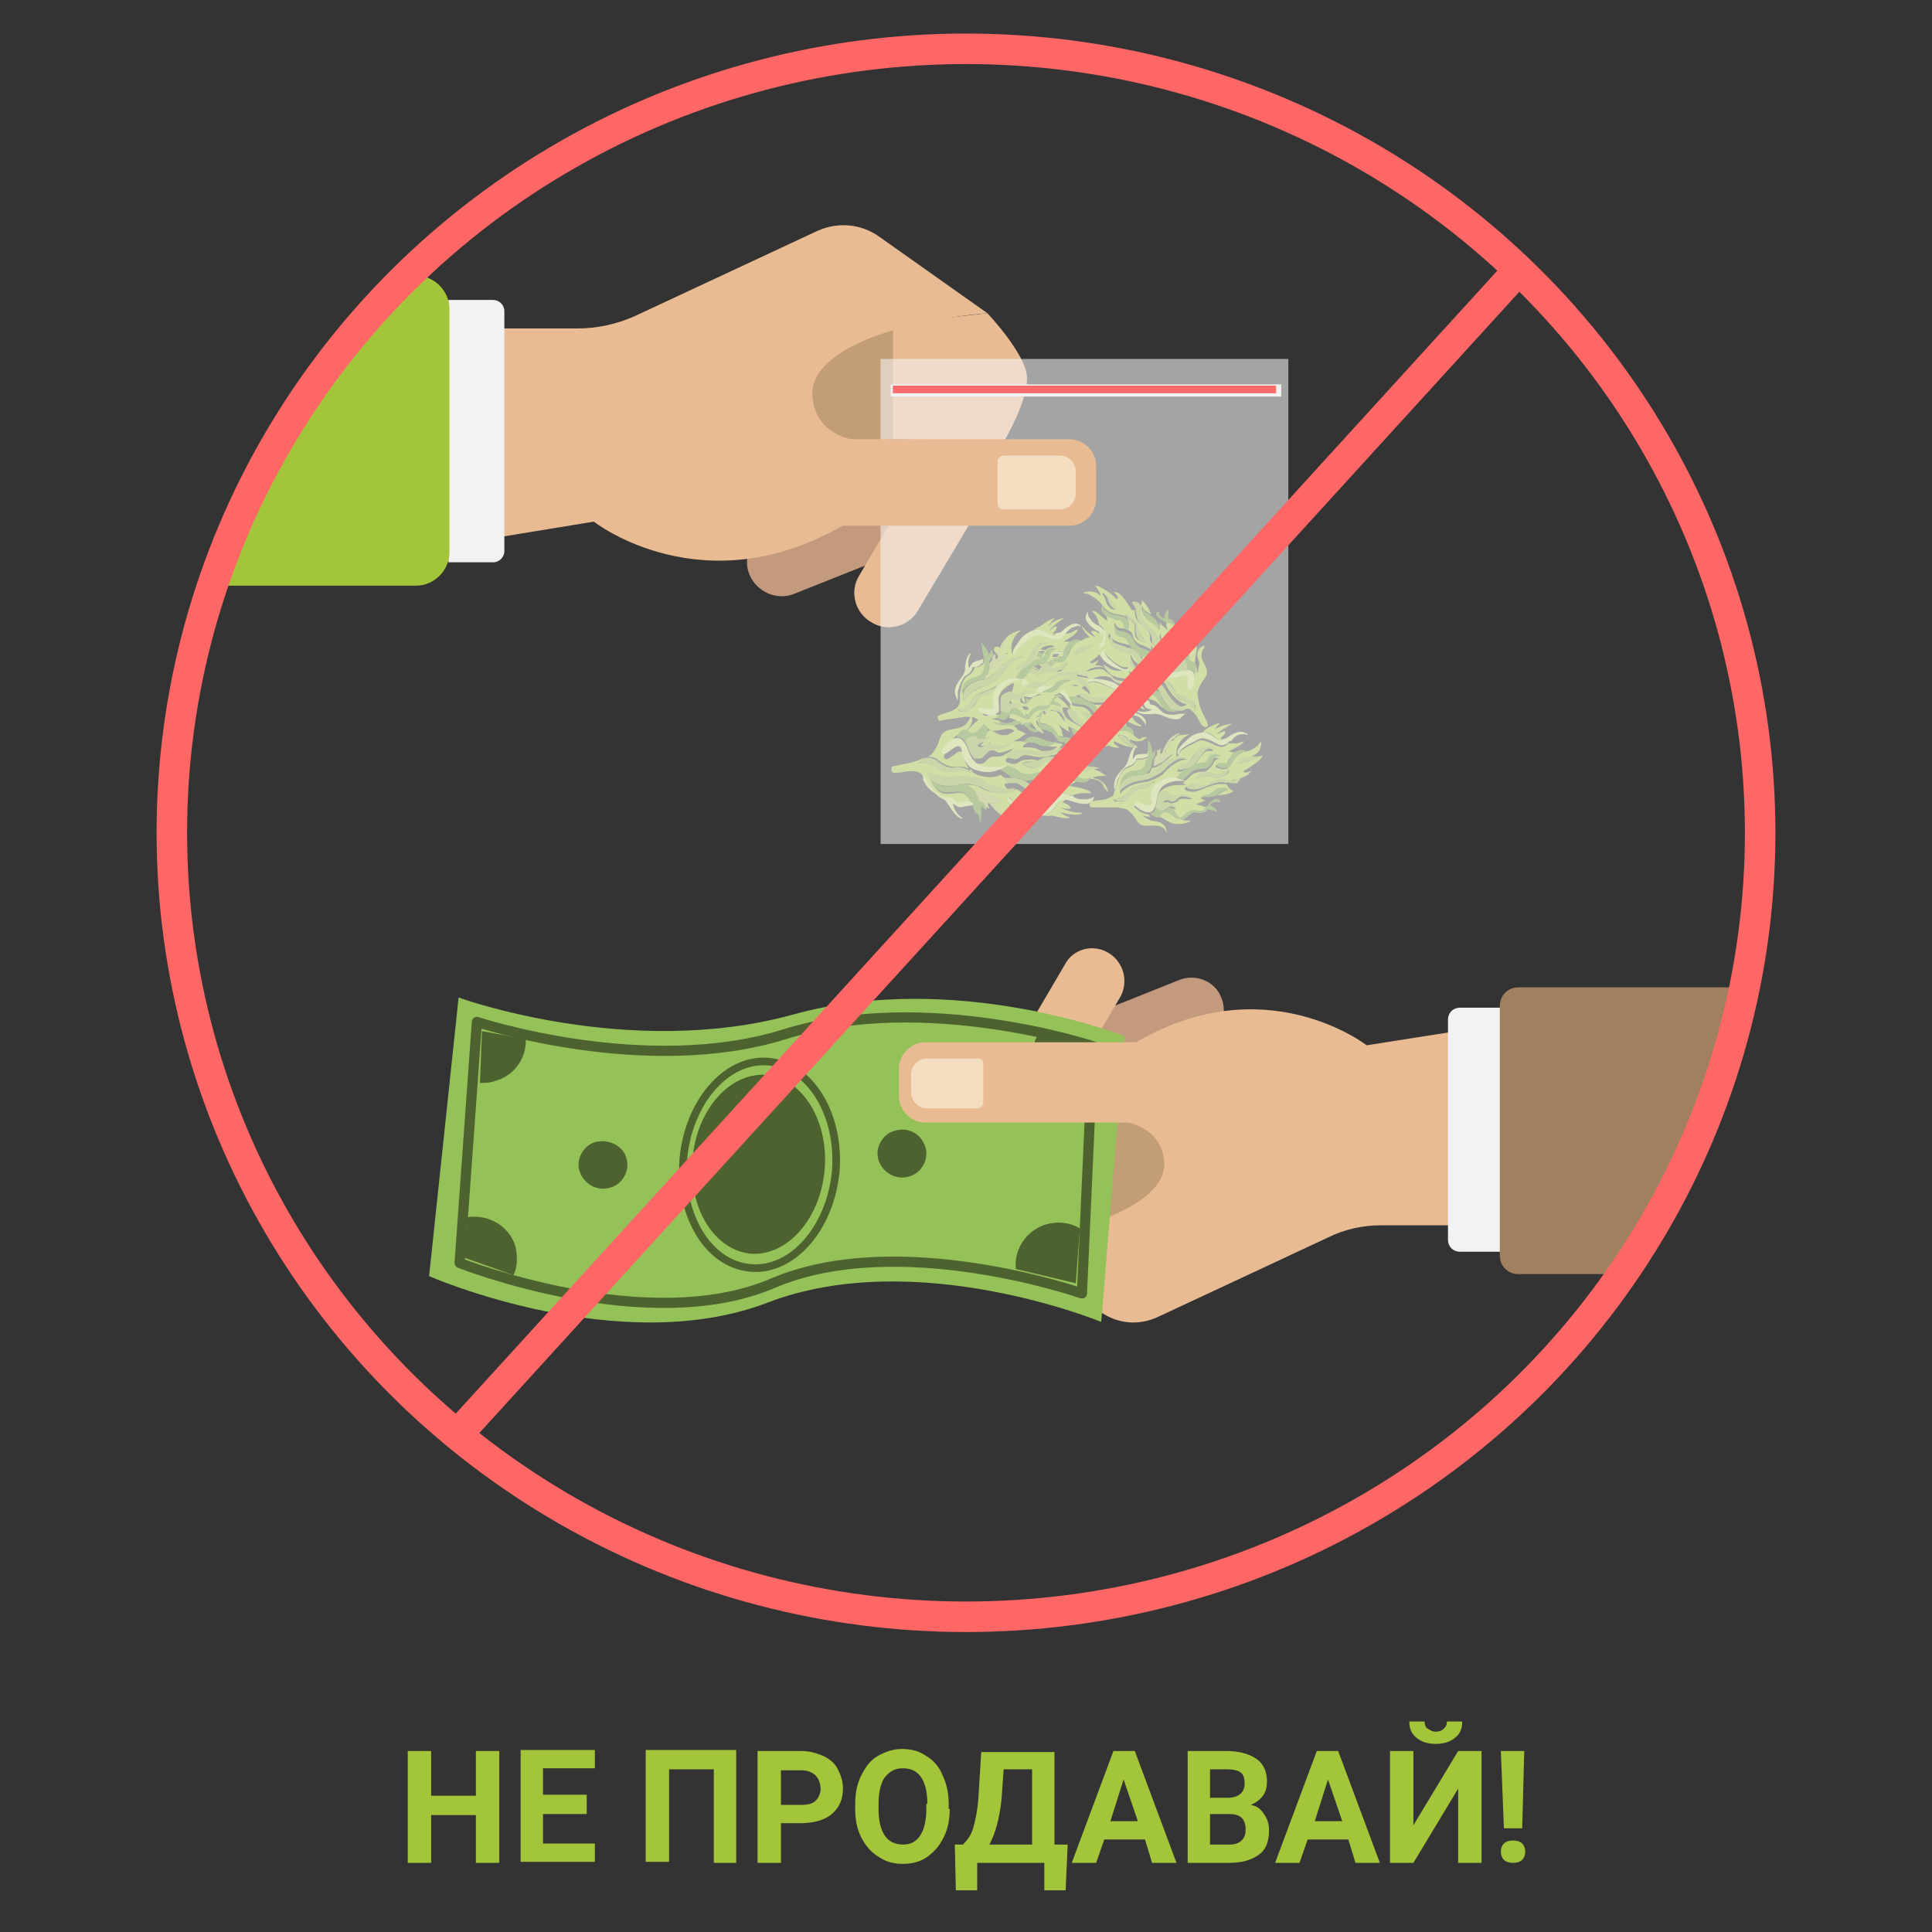 <?xml version="1.0" encoding="utf-8"?>
<!-- Generator: Adobe Illustrator 22.0.1, SVG Export Plug-In . SVG Version: 6.00 Build 0)  -->
<svg version="1.1" id="Слой_1" xmlns="http://www.w3.org/2000/svg" xmlns:xlink="http://www.w3.org/1999/xlink" x="0px" y="0px"
	 viewBox="0 0 190 190" style="enable-background:new 0 0 190 190;" xml:space="preserve">
<rect x="0" y="0" width="190" height="190" fill="#333333" stroke="none"/>
<style type="text/css">
	.st0{fill:#C49A7E;}
	.st1{fill:#C29D75;}
	.st2{fill:#E8BB93;}
	.st3{fill:#94C258;}
	.st4{fill:none;stroke:#4D622F;stroke-linejoin:round;stroke-miterlimit:10;}
	.st5{fill:#4D622F;}
	.st6{fill:none;stroke:#4D622F;stroke-width:0.75;stroke-linejoin:round;stroke-miterlimit:10;}
	.st7{fill:#FFFFFF;}
	.st8{fill:#A0805E;}
	.st9{fill:#F5DDC1;}
	.st10{fill-rule:evenodd;clip-rule:evenodd;fill:#98B23B;}
	.st11{opacity:0.2;fill-rule:evenodd;clip-rule:evenodd;}
	.st12{fill-rule:evenodd;clip-rule:evenodd;fill:none;stroke:#9C744E;stroke-miterlimit:10;}
	.st13{fill-rule:evenodd;clip-rule:evenodd;fill:#8AA930;}
	.st14{fill-rule:evenodd;clip-rule:evenodd;fill:#229E9D;}
	.st15{fill-rule:evenodd;clip-rule:evenodd;fill:none;stroke:#94CFB9;stroke-width:1;stroke-miterlimit:10;}
	.st16{fill-rule:evenodd;clip-rule:evenodd;fill:#FDCB28;}
	.st17{fill-rule:evenodd;clip-rule:evenodd;fill:#A3C539;}
	.st18{fill:#B1D448;}
	.st19{fill:#8AA930;}
	.st20{fill-rule:evenodd;clip-rule:evenodd;fill:#738D28;}
	.st21{fill:#A3C539;}
	.st22{fill:#738D29;}
	.st23{fill:#738D28;}
	.st24{fill:#595959;}
	.st25{fill-rule:evenodd;clip-rule:evenodd;fill:#6C6C6B;}
	.st26{fill:#9B734C;}
	.st27{fill:#EDE9D3;}
	.st28{fill:#D4D0BC;}
	.st29{fill-rule:evenodd;clip-rule:evenodd;fill:#4A4A4A;}
	.st30{fill-rule:evenodd;clip-rule:evenodd;fill:#595959;}
	
		.st31{fill-rule:evenodd;clip-rule:evenodd;fill:#4A4A4A;stroke:#4A4A4A;stroke-width:0.283;stroke-linecap:round;stroke-linejoin:round;stroke-miterlimit:10;}
	
		.st32{fill-rule:evenodd;clip-rule:evenodd;fill:#4A4A4A;stroke:#4A4A4A;stroke-width:0.198;stroke-linecap:round;stroke-linejoin:round;stroke-miterlimit:10;}
	.st33{fill:#FEFEFE;}
	.st34{fill:#B89B80;}
	.st35{fill:#F8FAF4;}
	.st36{fill:#CAD8A2;}
	.st37{fill:#E1D6CB;}
	.st38{fill:#A27E5B;}
	.st39{fill:#A7BE65;}
	.st40{fill:#E0E6D0;}
	.st41{fill:#EDE6DF;}
	.st42{fill:#DCE5C1;}
	.st43{fill:#F1F5E7;}
	.st44{fill:#E7EBDA;}
	.st45{fill:#BBC897;}
	.st46{fill:#B7C591;}
	.st47{fill:#F3F5EC;}
	.st48{fill:#F7F9F2;}
	.st49{fill:#B3C285;}
	.st50{fill:#A3BA5E;}
	.st51{fill:#A9C06A;}
	.st52{fill:#FCFDFB;}
	.st53{fill:#DAE4BF;}
	.st54{fill:#CEDAA9;}
	.st55{fill:#E7EDD5;}
	.st56{fill:#D7E1B8;}
	.st57{fill:#D8E2BB;}
	.st58{fill:#F3F5ED;}
	.st59{fill:#E5EBD1;}
	.st60{fill:#92AE3F;}
	.st61{fill:#DDEAB7;}
	.st62{fill:#ACCA4F;}
	.st63{fill:#F9FAF5;}
	.st64{fill:#A6C741;}
	.st65{fill:#C6DA86;}
	.st66{fill:#FBFCF8;}
	.st67{fill:#93B042;}
	.st68{fill:#F4F6EE;}
	.st69{fill:#C5CFA6;}
	.st70{fill:#91A558;}
	.st71{fill:#DDE3CB;}
	.st72{fill:#E1E6D1;}
	.st73{fill:#F4F0ED;}
	.st74{fill:#A17D59;}
	.st75{fill:#BDA289;}
	.st76{fill:#E5DCD2;}
	.st77{fill:#BBA087;}
	.st78{fill:#FBFAF9;}
	.st79{fill:#DFD2C6;}
	.st80{fill:#F6F9EB;}
	.st81{fill:#F3F7E6;}
	.st82{fill:#DAE7B0;}
	.st83{fill:#E6EFCA;}
	.st84{fill:#C6DB86;}
	.st85{fill:#EBF0DD;}
	.st86{fill:#B0C575;}
	.st87{fill:#EAEFDA;}
	.st88{fill:#F8FAF0;}
	.st89{fill:#D4E3A4;}
	.st90{fill:#D0DCAC;}
	.st91{fill:#BED186;}
	.st92{fill:#D2DEB0;}
	.st93{fill:#F9FAF6;}
	.st94{fill:#D5E3AB;}
	.st95{fill:#BFD677;}
	.st96{fill:#FCFDFA;}
	.st97{fill:#E0EBBE;}
	.st98{fill:#D0E19B;}
	.st99{fill:#9DB753;}
	.st100{fill:#E4EBCF;}
	.st101{fill:#DBE8B3;}
	.st102{fill:#B5C87F;}
	.st103{fill:#ABC16C;}
	.st104{fill:#F6F8EF;}
	.st105{fill:#DFE7C8;}
	.st106{fill:#F7F9F1;}
	.st107{fill:#CCDAA6;}
	.st108{fill:#C7D59C;}
	.st109{fill:#DED1C5;}
	.st110{fill:#C9B4A0;}
	.st111{fill:#D2C0AF;}
	.st112{fill:#F6F2EF;}
	.st113{fill:#BA9E84;}
	.st114{fill:#DCCEC1;}
	.st115{fill:#C5AE99;}
	.st116{fill:#F9F7F5;}
	.st117{fill:#C4AD97;}
	.st118{fill:#F6F3F0;}
	.st119{fill:#9B744E;}
	.st120{fill:#9E7853;}
	.st121{fill:#89A830;}
	.st122{fill:#7B9234;}
	.st123{fill:#A3BE54;}
	.st124{fill:#8DAB36;}
	.st125{fill:#D7E1BA;}
	.st126{fill:#748D2A;}
	.st127{fill:#A0B26F;}
	.st128{fill:#8FA846;}
	.st129{fill:#769029;}
	.st130{fill:#A0B959;}
	.st131{fill:#86A430;}
	.st132{fill:#C0D18C;}
	.st133{fill:#849C3E;}
	.st134{fill:#A1BC53;}
	.st135{fill:#8AA830;}
	.st136{fill:#A2C439;}
	.st137{fill:#A1C338;}
	.st138{fill:#9CBE37;}
	.st139{fill:#A1C339;}
	.st140{fill:#BFD091;}
	.st141{fill:#738C28;}
	.st142{fill:#799132;}
	.st143{fill:#80983E;}
	.st144{fill:#E4E0D3;}
	.st145{fill:#A37F5C;}
	.st146{fill:#ADC466;}
	.st147{fill:#A8C745;}
	.st148{fill:#ABCA4C;}
	.st149{fill:#8DAB37;}
	.st150{fill:#9BB942;}
	.st151{fill:#9CB74E;}
	.st152{fill:#9FC138;}
	.st153{fill:#A7C745;}
	.st154{fill:#98B935;}
	.st155{fill:#A0C238;}
	.st156{fill:#ACC26E;}
	.st157{fill:#E0E9C5;}
	.st158{fill:#94B044;}
	.st159{fill:#A37F5D;}
	.st160{fill:#AC8A6C;}
	.st161{fill:#A1BD3B;}
	.st162{fill:#91913D;}
	.st163{fill:#988347;}
	.st164{fill:#9B784D;}
	.st165{fill:#9D8749;}
	.st166{fill:#9F9F43;}
	.st167{fill:#A1BC3B;}
	.st168{fill:#C6AF99;}
	.st169{fill:#A07A56;}
	.st170{fill:#968D42;}
	.st171{fill:#9FAC6B;}
	.st172{fill:#997A4A;}
	.st173{fill:#958843;}
	.st174{fill:#9B7A50;}
	.st175{fill:#7D992B;}
	.st176{fill:#8EAE32;}
	.st177{fill:#9CBD37;}
	.st178{fill:#96B735;}
	.st179{fill:#8FAF32;}
	.st180{fill:#8BAA31;}
	.st181{fill:#88A72F;}
	.st182{fill:#8AA149;}
	.st183{fill:#748D28;}
	.st184{fill:#7A942A;}
	.st185{fill:#98B936;}
	.st186{fill:#78922A;}
	.st187{fill:#7E9A2C;}
	.st188{fill:#9ABC36;}
	.st189{fill:#8DAC31;}
	.st190{fill:#92B133;}
	.st191{fill:#819E2D;}
	.st192{fill:#9CBC37;}
	.st193{fill:#8AA738;}
	.st194{fill:#84A22E;}
	.st195{fill:#8AA532;}
	.st196{fill:#809C2F;}
	.st197{fill:#A7C93E;}
	.st198{fill:#A5C73C;}
	.st199{fill:#9DBE37;}
	.st200{fill:#91B133;}
	.st201{fill:#A7CA3F;}
	.st202{fill:#A6C93E;}
	.st203{fill:#A5C73B;}
	.st204{fill:#8DAB31;}
	.st205{fill:#96B634;}
	.st206{fill:#9EBF37;}
	.st207{fill:#A1C238;}
	.st208{fill:#9BBC36;}
	.st209{fill:#9ABB36;}
	.st210{fill:#98B835;}
	.st211{fill:#93B334;}
	.st212{fill:#99B936;}
	.st213{fill:#79932A;}
	.st214{fill:#9FC038;}
	.st215{fill:#96B635;}
	.st216{fill:#97B835;}
	.st217{fill:#94B434;}
	.st218{fill:#8CAB31;}
	.st219{fill:#91B233;}
	.st220{fill:#ABCD42;}
	.st221{fill:#AACD42;}
	.st222{fill:#90B032;}
	.st223{fill:#A4C63B;}
	.st224{fill:#9BBD37;}
	.st225{fill:#8BA931;}
	.st226{fill:#8DAD32;}
	.st227{fill:#85A32F;}
	.st228{fill:#829E2E;}
	.st229{fill:#93B333;}
	.st230{fill:#A3C63B;}
	.st231{fill:#A8CB40;}
	.st232{fill:#A0C138;}
	.st233{fill:#9EBF38;}
	.st234{fill:#8EAD32;}
	.st235{fill:#94B534;}
	.st236{fill:#7F963A;}
	.st237{fill:#91AE3F;}
	.st238{fill:#BCC889;}
	.st239{fill:#84A12E;}
	.st240{fill:#7D982C;}
	.st241{fill-rule:evenodd;clip-rule:evenodd;fill:#FFFFFF;}
	.st242{fill-rule:evenodd;clip-rule:evenodd;fill:#9C744E;}
	.st243{fill:#6C6C6B;}
	.st244{fill:#3D3D3D;}
	.st245{fill:#B3B1AF;}
	.st246{fill:#F2F2F2;}
	.st247{fill:#5A5A5A;}
	.st248{fill:#C9C9C9;}
	.st249{opacity:0.29;fill:#232323;}
	.st250{fill-rule:evenodd;clip-rule:evenodd;fill:#846144;}
	.st251{fill:#FF5F5F;}
	.st252{fill:#D3AB89;}
	.st253{fill:#E6E6E6;}
	.st254{fill:#D6D6D6;}
	.st255{fill:#B3B3B3;}
	.st256{fill:#B5A599;}
	.st257{fill:#F3F3F3;}
	.st258{fill:#9C744E;}
	.st259{opacity:0.53;fill:#3A3A3A;}
	.st260{fill:none;stroke:#0071BC;stroke-width:0.75;stroke-miterlimit:10;}
	.st261{fill:#E8A931;}
	.st262{fill:#EECB31;}
	.st263{fill:#E0B290;}
	.st264{fill:#2C3327;}
	.st265{opacity:0.2;}
	.st266{fill:none;stroke:#D3715B;stroke-linecap:round;stroke-linejoin:round;stroke-miterlimit:10;}
	.st267{opacity:0.53;fill:none;stroke:#3A3A3A;stroke-miterlimit:10;}
	.st268{fill:#7C7C7C;}
	.st269{fill:#363D48;}
	.st270{fill:#F7F7F0;}
	.st271{fill:#D97263;}
	.st272{fill:#515254;}
	.st273{fill:#CEE6EA;}
	.st274{fill:#B9D2D5;}
	.st275{fill:#1F3234;}
	.st276{fill:#9B524B;}
	.st277{fill:#5E8AA4;}
	.st278{fill:#7A7A7A;}
	.st279{fill:#EDEBED;}
	.st280{fill:#3D414A;}
	.st281{fill:none;}
	.st282{opacity:0.46;fill:#FEFAFC;}
	.st283{fill:#2B1E44;}
	.st284{fill:#3C3C3C;}
	.st285{fill:#333333;}
	.st286{fill:#232323;}
	.st287{fill:#6E6E6E;}
	.st288{fill:#4D4D4D;}
	.st289{fill:#7C4697;}
	.st290{fill:#AACC03;}
	.st291{fill:#BAD633;}
	.st292{fill:#F1F6D7;}
	.st293{fill:#D2E479;}
	.st294{fill:#FEFBDA;}
	.st295{fill:#191915;}
	.st296{fill:#583D65;}
	.st297{fill:#1E1423;}
	.st298{fill:#32322B;}
	.st299{fill:#31302A;}
	.st300{fill:#1B1B18;}
	.st301{fill:#485019;}
	.st302{fill:#141411;}
	.st303{fill:#3C2A45;}
	.st304{fill:#B5B39B;}
	.st305{fill:#999783;}
	.st306{fill:#BBB8A0;}
	.st307{fill:#DDDABE;}
	.st308{fill:#FDFAD9;}
	.st309{fill:#C5C3AA;}
	.st310{fill:#626154;}
	.st311{fill:#5E5D50;}
	.st312{fill:#6A695B;}
	.st313{fill:#91907D;}
	.st314{fill:#B5B39C;}
	.st315{fill:#6E6D5F;}
	.st316{fill:#BBB9A1;}
	.st317{fill:#34332D;}
	.st318{fill:#DAD7BB;}
	.st319{fill:#E4DFD7;}
	.st320{fill:#F4F4F4;}
	.st321{fill:#CCCCCC;}
	.st322{opacity:0.53;fill:#CCCCCC;}
	.st323{opacity:0.47;fill:#E6E6E6;}
	.st324{fill:#A7BF58;}
	.st325{fill:#5DA9D9;}
	.st326{fill:#C8C1B7;}
	.st327{fill:#F9F9F9;}
	.st328{fill:#C0D170;}
	.st329{fill:#7FC1EE;}
	.st330{fill:#F9F8F7;}
	.st331{fill:none;stroke:#FF5F5F;stroke-width:2;stroke-linecap:round;stroke-linejoin:round;stroke-miterlimit:10;}
	.st332{fill-rule:evenodd;clip-rule:evenodd;fill:#248F8B;}
	.st333{fill:#5E4279;}
	.st334{fill:#BD6C1B;}
	.st335{fill:#A15B1A;}
	.st336{fill:#5A4569;}
	.st337{fill:#433251;}
	.st338{fill-rule:evenodd;clip-rule:evenodd;fill:#207F7C;}
	.st339{fill-rule:evenodd;clip-rule:evenodd;fill:#7DCBE4;stroke:#486640;stroke-width:0.5;stroke-miterlimit:22.926;}
	.st340{fill:#725339;}
	.st341{fill:none;stroke:#A23134;stroke-miterlimit:10;}
	.st342{fill:#A37957;}
	.st343{fill:none;stroke:#6C6C6B;stroke-miterlimit:10;}
	.st344{fill:#7D932B;}
	.st345{fill:#CEA289;}
	.st346{fill:#E08381;}
	.st347{fill:#EFE4E7;}
	.st348{fill:#9BB239;}
	.st349{fill:#D18931;}
	.st350{fill:#E29C53;}
	.st351{fill-rule:evenodd;clip-rule:evenodd;fill:#9C4F5F;}
	.st352{fill-rule:evenodd;clip-rule:evenodd;fill:#C0D170;}
	.st353{fill:#C6C6C6;}
	.st354{fill:#AFAFAE;}
	.st355{fill:#939393;}
	.st356{fill:none;stroke:#CCCCCC;stroke-width:2;stroke-miterlimit:10;}
	.st357{fill:#3E3C3B;}
	.st358{fill:#AFAFAF;}
	.st359{fill:#565656;}
	.st360{fill-rule:evenodd;clip-rule:evenodd;}
	.st361{fill-rule:evenodd;clip-rule:evenodd;fill:#F9DF32;}
	.st362{opacity:0.11;fill-rule:evenodd;clip-rule:evenodd;stroke:#7DBD77;stroke-width:0.216;stroke-miterlimit:22.926;}
	.st363{opacity:0.1;fill:#1D1D1B;}
	.st364{fill:#E94E1B;}
	.st365{fill:#DAD1D1;}
	.st366{fill:#7F7F7F;}
	.st367{fill:#403430;}
	.st368{opacity:0.75;}
	.st369{opacity:0.1;fill:#4D4D4D;}
	.st370{opacity:0.5;fill:#FFFFFF;}
	.st371{fill:#1D1715;}
	.st372{fill-rule:evenodd;clip-rule:evenodd;fill:#C4A383;}
	.st373{fill-rule:evenodd;clip-rule:evenodd;fill:#A0805E;}
	.st374{fill-rule:evenodd;clip-rule:evenodd;fill:#FDDAA6;stroke:#FDDAA6;stroke-width:0.227;stroke-miterlimit:10;}
	.st375{fill:#FFFFFF;stroke:#B3B3B3;stroke-width:2;}
	.st376{fill:#9C744A;}
	.st377{fill:none;stroke:#CCCCCC;stroke-width:2;stroke-linecap:round;stroke-linejoin:round;}
	.st378{fill:none;stroke:#E86F6B;stroke-width:2;}
	.st379{fill:#F49DA6;}
	.st380{fill:#EDB892;}
	.st381{fill:none;stroke:#D68A65;stroke-width:1.441;stroke-linecap:round;stroke-linejoin:round;stroke-miterlimit:10;}
	.st382{fill:#EB682C;}
	.st383{fill:#F78B9A;}
	.st384{fill:#E5E5E5;}
	.st385{fill:none;stroke:#E07988;stroke-width:2.431;stroke-linecap:round;stroke-linejoin:round;stroke-miterlimit:10;}
	.st386{fill:#171717;}
	.st387{fill:#D68A65;}
	.st388{clip-path:url(#XMLID_4_);fill:#FFFFFF;}
	.st389{clip-path:url(#XMLID_4_);fill:#E275C2;}
	.st390{fill:#A8527E;}
	.st391{fill:none;stroke:#8C3B68;stroke-width:2.208;stroke-linecap:round;stroke-linejoin:round;stroke-miterlimit:10;}
	.st392{fill:#913969;}
	.st393{fill:none;stroke:#D68A65;stroke-width:1.444;stroke-linecap:round;stroke-linejoin:round;stroke-miterlimit:10;}
	.st394{opacity:0.26;fill:#FFFFFF;}
	.st395{fill:none;stroke:#FFFFFF;stroke-width:1.374;stroke-linecap:round;stroke-linejoin:round;stroke-miterlimit:10;}
	.st396{clip-path:url(#SVGID_2_);}
	.st397{fill-rule:evenodd;clip-rule:evenodd;fill:#E8BB93;}
	.st398{fill-rule:evenodd;clip-rule:evenodd;fill:#91AE3F;}
	.st399{fill-rule:evenodd;clip-rule:evenodd;fill:#BFD575;}
	.st400{fill-rule:evenodd;clip-rule:evenodd;fill:#638D28;}
	.st401{fill-rule:evenodd;clip-rule:evenodd;fill:#A5B650;}
	.st402{opacity:0.59;fill-rule:evenodd;clip-rule:evenodd;fill:#F2F2F2;}
	.st403{fill-rule:evenodd;clip-rule:evenodd;fill:#F2F2F2;}
	.st404{fill-rule:evenodd;clip-rule:evenodd;fill:none;stroke:#FF6B6B;stroke-width:0.75;stroke-miterlimit:10;}
	.st405{fill:#F8E6D5;}
	.st406{fill:none;stroke:#C29D75;stroke-linecap:round;stroke-linejoin:round;stroke-miterlimit:10;}
	.st407{fill-rule:evenodd;clip-rule:evenodd;fill:none;stroke:#FF6666;stroke-width:3;stroke-miterlimit:10;}
	.st408{fill:none;stroke:#FF6666;stroke-width:3;stroke-miterlimit:10;}
	.st409{clip-path:url(#SVGID_4_);}
	.st410{clip-path:url(#SVGID_6_);fill:#A3C539;}
	.st411{clip-path:url(#SVGID_6_);}
	.st412{clip-path:url(#SVGID_6_);fill:#9C744E;}
	.st413{clip-path:url(#SVGID_6_);fill:#C49A7E;}
	.st414{clip-path:url(#SVGID_6_);fill:#E8BB93;}
	.st415{fill:none;stroke:#C49A7E;stroke-width:1.441;stroke-linecap:round;stroke-linejoin:round;stroke-miterlimit:10;}
	.st416{clip-path:url(#XMLID_5_);fill:#FFFFFF;}
	.st417{clip-path:url(#XMLID_5_);fill:#E275C2;}
	.st418{fill:none;stroke:#84684E;stroke-width:2;stroke-linecap:round;stroke-linejoin:round;stroke-miterlimit:10;}
	.st419{fill:#B79270;}
	.st420{fill:#758929;}
	.st421{fill:#F4C19F;}
</style>
<g>
	<g>
		<defs>
			<ellipse id="SVGID_3_" cx="95" cy="80.9" rx="78.1" ry="77.1"/>
		</defs>
		<clipPath id="SVGID_2_">
			<use xlink:href="#SVGID_3_"  style="overflow:visible;"/>
		</clipPath>
		<g class="st396">
			<path class="st0" d="M120.1,98.1L120.1,98.1c0.7,1.6-0.1,3.4-1.8,4.1l-10.5,4.2l-2.4-5.8l10.5-4.2
				C117.6,95.7,119.5,96.5,120.1,98.1z"/>
			
				<rect x="105.2" y="110.6" transform="matrix(6.123234e-17 -1 1 6.123234e-17 -3.556 226.07)" class="st1" width="12" height="8.5"/>
			<path class="st2" d="M109,93.7L109,93.7c1.5,0.9,2,2.8,1.2,4.3l-5.7,9.7l-5.5-3.1l5.7-9.7C105.5,93.3,107.5,92.8,109,93.7z"/>
			<path class="st2" d="M98.4,122l9.8,7c1.7,1.2,3.8,1.4,5.7,0.5l16.7-7.8c1.6-0.8,3.4-1.2,5.2-1.2h8.5l0.9-19.4l-10.8,1.7
				c0,0-10.1-7.9-23-0.1l-1,7.6c0,0,3.8,0.3,4.1,4C114.7,118.1,107.8,121.1,98.4,122z"/>
			<g>
				<path class="st3" d="M42.2,125.5c0,0,18.7,8.2,33.3,2.6c14.6-5.6,32.8,1.9,32.8,1.9l2.3-28.1c0,0-16.6-6.6-32.7-2.1
					c-16.1,4.4-32.8-1.7-32.8-1.7L42.2,125.5z"/>
				<path class="st4" d="M45.2,124.2c0,0,18.4,7.3,30.8,2c12.4-5.3,30.4,1,30.4,1l1.1-24.3c0,0-16.5-5.5-30.3-1.2
					c-13.7,4.3-30.3-1.2-30.3-1.2L45.2,124.2z"/>
				<path class="st5" d="M81.1,115c-0.4,4.8-3.6,8.5-7.2,8.3c-3.6-0.3-6.2-4.4-5.8-9.3c0.4-4.8,3.6-8.5,7.2-8.3
					C78.9,106,81.5,110.2,81.1,115z"/>
				<path class="st6" d="M82.2,115.1c-0.5,5.6-4.2,9.9-8.3,9.6c-4.2-0.3-7.1-5.1-6.7-10.7c0.5-5.6,4.2-9.9,8.3-9.6
					C79.6,104.7,82.6,109.5,82.2,115.1z"/>
				<path class="st5" d="M61.6,113.9c0.4,1.2-0.4,2.6-1.6,2.9c-1.3,0.4-2.6-0.4-3-1.6c-0.4-1.2,0.4-2.6,1.6-2.9
					C59.9,112,61.3,112.7,61.6,113.9z"/>
				<path class="st5" d="M91,112.8c0.4,1.2-0.4,2.6-1.6,2.9c-1.3,0.4-2.6-0.4-3-1.6c-0.4-1.2,0.4-2.6,1.6-2.9
					C89.3,110.8,90.6,111.5,91,112.8z"/>
				<path class="st5" d="M102,101.9c-0.5,0.9-0.7,2-0.3,3.1c0.6,2.1,2.8,3.3,4.9,2.8l0.3-4.6L102,101.9z"/>
				<path class="st5" d="M99.9,124.8c-0.2-1.9,1-3.8,3-4.4c1.1-0.3,2.3-0.2,3.3,0.4l-0.4,5.4L99.9,124.8z"/>
				<path class="st5" d="M50.5,125.4c0.4-0.8,0.4-1.8,0.2-2.8c-0.6-2-2.6-3.2-4.7-2.9l-0.3,4L50.5,125.4z"/>
				<path class="st5" d="M47.2,106.5c0.5,0,1,0,1.5-0.2c1.9-0.5,3.1-2.3,3-4.1l-4.3-0.8L47.2,106.5z"/>
			</g>
			<path class="st246" d="M147.6,99.1v24h-4c-0.7,0-1.2-0.5-1.2-1.2v-21.6c0-0.7,0.5-1.2,1.2-1.2H147.6z"/>
			<path class="st2" d="M116.4,102.5v7.9H91c-1.4,0-2.6-1.2-2.6-2.6v-2.7c0-1.4,1.2-2.6,2.6-2.6H116.4z"/>
			<path class="st8" d="M199.2,97.1v28.2h-49.9c-1,0-1.8-0.8-1.8-1.8V98.9c0-1,0.8-1.8,1.8-1.8H199.2z"/>
			<path class="st9" d="M96.7,104.6v3.8c0,0.3-0.3,0.6-0.6,0.6h-4.9c-0.9,0-1.6-0.7-1.6-1.6v-1.7c0-0.9,0.7-1.6,1.6-1.6h4.9
				C96.5,104,96.7,104.3,96.7,104.6z"/>
		</g>
		<g class="st396">
			<path class="st397" d="M97.1,30.8c0,0,3.8,4,3.9,6.3c0.1,2.3-2.2,6.2-2.2,6.2l-13-0.1l0.7-11.2L97.1,30.8z"/>
			<path class="st0" d="M73.7,56.5L73.7,56.5c-0.7-1.7,0.2-3.7,1.9-4.4l11.3-4.5l2.5,6.3l-11.3,4.5C76.4,59.1,74.4,58.2,73.7,56.5z"
				/>
			
				<rect x="76.7" y="33.9" transform="matrix(-1.836970e-16 1 -1 -1.836970e-16 121.725 -44.726)" class="st1" width="13" height="9.2"/>
			<path class="st2" d="M85.7,61.2L85.7,61.2c-1.6-0.9-2.2-3-1.2-4.6l6.1-10.4l5.9,3.4L90.3,60C89.4,61.6,87.3,62.2,85.7,61.2z"/>
			<path class="st2" d="M97.1,30.8l-10.6-7.5c-1.8-1.3-4.1-1.5-6.1-0.6l-18,8.4c-1.8,0.8-3.7,1.2-5.6,1.2h-9.1l-0.9,20.9l11.6-1.9
				c0,0,10.8,8.5,24.8,0.2l1.1-8.2c0,0-4.1-0.3-4.4-4.3C79.5,34.9,86.9,31.7,97.1,30.8z"/>
			<path class="st246" d="M44.1,55.4V29.5h4.4c0.6,0,1.1,0.5,1.1,1.1v23.6c0,0.6-0.5,1.1-1.1,1.1H44.1z"/>
			<path class="st21" d="M-11.5,57.5V27.1h52.4c1.8,0,3.3,1.5,3.3,3.3v23.9c0,1.8-1.5,3.3-3.3,3.3H-11.5z"/>
			<g>
				<g>
					<path class="st17" d="M90.3,75.1c1.1-0.3,1.6,0.4,2.6,0.7c0.6,0.2,1.4,0,2.2,0c0.3,0,0.4,0,0.7,0.1c0,0-0.2-0.1-0.3-0.2
						c-0.9-0.5-1.2-0.2-1.8-0.3c-0.3,0-0.5-0.1-0.7-0.2c-0.7-0.3-0.7-0.6-1.2-0.7c-0.2-0.1-0.5-0.1-0.8,0
						C90.6,74.8,90.4,75,90.3,75.1L90.3,75.1z M101.6,74.9c-0.5,0-0.8,0-1.1,0.1c0.1,0.2,0.6,0.5,0.9,0.5c0.4,0.1,0.8-0.1,1.1-0.3
						c0.3-0.2,0.5-0.5,1-0.4c0.3,0.1,0.7,0.3,1.1,0.2c-0.1-0.2-0.5-0.5-0.8-0.5c-0.3-0.1-0.7-0.1-1.1,0
						C102.3,74.7,102.3,74.8,101.6,74.9L101.6,74.9z M108.1,75.5c-0.7-0.1-1.8-0.3-2.4-0.1c0,0.1,0.3,0.3,0.5,0.3
						c0.5,0.2,0.9,0,1.4-0.1c0.2-0.1,0.5-0.1,0.7-0.1C108.2,75.5,108.2,75.5,108.1,75.5L108.1,75.5z M107.2,76.6c0-0.1,0,0,0-0.1
						c-0.5,0.2-0.7,0.2-1,0c-1.2-0.5-1.4-2-2.9-0.9c-0.2,0.1-0.1,0.3,0,0.4c0.4,0.1,0.6-0.3,1-0.2c0.2,0,0.2,0.1,0.4,0.3
						c0.1,0.1,0.2,0.2,0.3,0.3c0.2,0.2,0.3,0.2,0.6,0.4c0,0,0.1,0,0.2,0.1c-0.1,0-0.6,0.3-0.6,0.4l1.1,0.2c0.3,0.1,0.9,0.2,1,0.5
						c-0.1,0-0.3,0-0.4,0c-0.1,0-0.3,0-0.4,0c-0.4,0-0.6,0.1-1,0.2c-0.1,0-0.1,0-0.2,0c0,0-0.1,0-0.2-0.1c-0.6-0.2-0.8,0-1.2,0.4
						c-0.3,0.3-0.9,0.9-1.5,1.1c-0.3,0-0.7,0-0.9-0.1c-0.5-0.1-1.1-0.3-1.6-0.5c-0.4-0.2-0.5-0.4-0.6-0.6c-0.2,0.1-0.1,0.2-0.1,0.4
						c0.2,0.7,0.4,1,0.8,1.3c0.3,0.2,0.7,0.4,1.2,0.5c-0.3,0.1-0.9,0.1-1.2,0.1c-0.1,0-0.1,0-0.2,0c0,0-0.1,0-0.2,0
						c-0.2,0-0.3-0.1-0.5-0.2c-0.1-0.1,0,0-0.2-0.1c-0.4-0.3-0.6-0.6-1.1-1.1L97.5,79c0.2,0,0.8,0,1.1-0.2c-0.1-0.1-1.1-0.6-1.3-0.6
						c-0.2-0.1-1.2-0.4-1.5-0.3c0,0-0.2-0.2-0.2-0.2c-0.3-0.3-0.5-0.3-0.8-0.5l-0.1,0c0.4-0.1,1,0,1.4,0.1c0.5,0.2,0.6,0.4,1.1,0.5
						c0.4,0.1,0.8,0.2,1.3,0.2c0.4,0,1.2-0.1,1.4-0.4c-0.5,0.1-0.8,0.1-1.2,0c-0.4-0.1-0.7-0.2-1-0.3c-0.3-0.1-0.6-0.3-0.9-0.5
						c-0.5-0.3-1.6-0.5-2.2-0.4c-0.8,0.1-1.6,0.1-2.4-0.1c-0.4-0.1-0.4-0.1-0.7-0.3c-0.1,0-0.1-0.1-0.2-0.1
						c-0.1,0.2,0.1,0.5,0.2,0.6l0.3,0.7c0.9,1.6,2.3,0.4,3.1,0.9c0.4,0.3,0.5,0.6,0.8,1.1c-0.1,0-0.2-0.1-0.4-0.1
						c-0.1,0-0.2,0-0.4,0c-0.2,0-0.2,0-0.5,0.1c-0.1,0-0.2,0-0.3-0.1c-0.5-0.5-0.9-0.3-1.3-0.5c-0.4-0.1-0.8-0.5-1.1-0.9
						c-0.1-0.2-0.3-0.4-0.4-0.6c-0.1-0.1-0.1-0.2-0.2-0.3c0-0.1-0.1-0.3-0.2-0.3c-0.1-0.1-0.2-0.3-0.3-0.4c-0.1-0.1-0.2-0.1-0.4-0.2
						c-0.9-0.2-1.3,0.1-2.1,0.1c-0.2,0-0.3,0-0.4-0.1c-0.1-0.2,0-0.4,0-0.5c0.4-0.1,1-0.2,1.4-0.3c0.5-0.1,0.9-0.2,1.4-0.4
						c0.2-0.1,0.4-0.2,0.6-0.2c0.2-0.1,0.4-0.2,0.5-0.3c1.2-1.4,0.4-2.2,2.1-2.5c0.7-0.1,1.2-0.2,1.6-0.9c0,0,0.1-0.1,0.1-0.2
						c0-0.1,0-0.2,0.1-0.3c0.3,0.5,0,1.2-0.6,1.6c-0.4,0.2-0.6,0.2-0.9,0.5c-0.2,0.1-0.5,0.5-0.6,0.7c0.1-0.1,0.3-0.2,0.4-0.2
						c0.2-0.1,0.3-0.1,0.6-0.2l-0.1,0.1c0,0.1-0.1,0.2-0.1,0.3c-0.4,0.1-0.7,0.4-0.9,0.6c-0.1,0.1-0.7,0.7-0.4,0.9
						c0.5,0.4,1.7-1.6,1.9-0.2c0.1,0.5,0.2,0.8,0.5,1.2c0.2,0.3,0.6,0.5,0.8,0.6c0.6,0.2,1.5,0.4,2.3,0c0.1,0.1,0.4,0.3,0.6,0.4
						c0.1,0.1,0.2,0.1,0.3,0.2c0.1,0,0.2,0.1,0.3,0.2c-0.3,0-0.5,0-0.8,0.1c0,0.3,0.2,0.5,0.4,0.5c0.2,0,0.5,0,0.7,0
						c0.7,0.2,1.3,1.2,2.3,1.4c0.6,0.1,1.4-0.3,1.3-0.5c-0.2,0-0.5,0.2-0.9,0.1c-0.4-0.1-0.9-0.5-1.2-0.8c-0.1-0.1-0.2-0.2-0.3-0.2
						l-0.3-0.2c0.7-0.1,0.5-0.1,1-0.2c0.8-0.1,0.7,0.8,1.5,0.6c0.3-0.1,0.7-0.3,0.8-0.4c-0.3,0.1-0.5,0.1-0.8,0
						c-0.2-0.1-0.3-0.3-0.5-0.5c-0.3-0.2-0.8-0.6-1.3-0.4c-0.5,0.2-1.1,0.1-1.5-0.1c-0.3-0.2-0.9-0.5-1.2-0.6c0,0,0.4-0.3,0.5-0.4
						c0,0-0.9,0.3-1.1,0.3c-0.8,0.1-2,0.1-2.5-0.6c0-0.1,0,0,0,0c0.3,0,0.8,0.1,1.1-0.1c0.2-0.2,0.5-0.6,0.9-0.6c0.2,0,0.3,0,0.5,0
						c0.5,0,1.3-0.6,1.5-0.8c-0.4,0.1-1.1,0.5-1.5,0.4c-0.2,0-0.2-0.2-0.6-0.2c-0.2,0-0.5,0-0.7,0.1c-0.1,0.1-0.1,0.2-0.2,0.2
						c-0.3,0.1-0.9-0.1-0.3-0.3c0.2-0.1,0.4-0.1,0.7-0.3c0.1-0.1,0.3-0.3,0.3-0.5c-0.2,0.1-0.3,0.2-0.5,0.3c-0.1,0-0.4,0.1-0.5,0
						c0.3-0.2,0.3-0.2,0.4-0.5c0.1-0.2,0.1-0.4,0.2-0.6c0.4-1,0.8,0.2,1.8,0.1c0.4,0,0.4-0.1,0.6-0.2c0.1,0,0.1-0.1,0.2-0.1
						c0.5-0.3,0.6-0.2,1,0l0.3,0.2c-0.1,0-0.5,0.3-0.6,0.4c-0.2,0.1-0.4,0.2-0.7,0.3c0.1,0,0.3,0,0.4,0c0.1,0,0.2,0,0.4,0
						c0.2,0,0.5,0.1,0.7,0.1c-0.2,0.1-0.5,0.3-0.5,0.5c0.1,0,0.3,0,0.5,0c0.5,0,0.8,0.1,1.2,0.3c0.6,0.3,1.5-0.1,1.7-0.4
						c-0.3,0.1-0.5,0-0.8,0c-0.1,0-0.6-0.2-0.7-0.2c0.7-0.2,1.5-0.2,2,0c0,0.1-0.5,0.4-0.5,0.9c-0.1,0.1-0.5,0.2-0.7,0.2
						c-0.6,0.2-1.3,0.2-2,0c-0.6-0.1-1.3-0.2-2,0.1c-0.1,0.1-0.4,0.2-0.4,0.4c0,0.2,0.3,0.2,0.5,0.3c0.6,0.1,0.7-0.1,0.9-0.2
						c0.3-0.2,0.7-0.2,1.1-0.2c0.3,0,0.4,0,0.6,0.1c0.2,0,0.4,0.1,0.6,0c0.6,0,0.9-0.1,1.3-0.4l0,0l0.1,0.2c0.8-0.1,1.7-0.2,2.5,0.1
						c0.2,0.1,0.5,0.2,0.6,0.4c-0.2,0-1-0.2-1,0.2c0.8,0.1,1.4,0.3,2.1,0.6c0.1,0.1,0.5,0.3,0.6,0.4c-0.3,0-1.1,0-1.3,0.2
						c0.1,0.1,0.4,0,0.9,0.4c0.3,0.2,0.5,0.6,0.6,1c0,0-0.3-0.3-0.4-0.4C108.4,76.8,107.8,76.6,107.2,76.6L107.2,76.6z"/>
					<path class="st398" d="M94.8,77.1c-0.4,0-1.6,0.5-2.8-0.1c-0.2-0.1-0.5-0.3-0.6-0.6c-0.1-0.2-0.2-0.5-0.2-0.6
						c0.1,0,0.1,0.1,0.2,0.1c0.3,0.2,0.3,0.2,0.7,0.3c0.8,0.3,1.6,0.2,2.4,0.1c0.6-0.1,1.7,0.2,2.2,0.4c0.3,0.2,0.6,0.4,0.9,0.5
						c0.3,0.1,0.6,0.2,1,0.3c0.4,0.1,0.7,0.1,1.2,0C99.8,78,99,78,98.6,78c-0.5,0-0.9-0.1-1.3-0.2c-0.6-0.2-0.7-0.4-1.1-0.5
						C95.8,77.2,95.2,77,94.8,77.1L94.8,77.1z"/>
					<path class="st399" d="M98.9,75.3c-0.2,0.1-0.4,0.3-0.7,0.4c-0.8,0.4-1.7,0.2-2.3,0c-0.3-0.1-0.6-0.3-0.8-0.6
						c-0.3-0.4-0.4-0.7-0.5-1.2c-0.2-1.4-1.4,0.5-1.9,0.2c-0.3-0.2,0.2-0.8,0.4-0.9c0.2-0.2,0.5-0.6,0.9-0.6
						c0.4-0.1,0.7,0.2,0.9,0.5c0.2,0.3,0.3,0.6,0.4,0.9c0.1,0.2,0.3,0.7,0.5,0.8c0.5,0.7,1.7,0.7,2.5,0.6c0.1,0,1.1-0.3,1.1-0.3
						C99.3,75,99,75.2,98.9,75.3L98.9,75.3z"/>
					<path class="st400" d="M101.1,71.6l-0.3-0.2c-0.4-0.3-0.6-0.3-1,0c0,0-0.1,0-0.2,0.1c-0.2,0.1-0.2,0.2-0.6,0.2
						c-0.9,0.1-1.4-1.1-1.8-0.1c-0.1,0.2-0.1,0.4-0.2,0.6c-0.1,0.3-0.1,0.3-0.4,0.5c-0.2,0-0.3-0.3-0.8-0.2C95.1,72.6,95,72.9,95,73
						c-0.2-0.3-0.5-0.5-0.9-0.5c0-0.1,0.1-0.2,0.1-0.3l0.1-0.1c0-0.1,0.2-0.2,0.3-0.3c0.2-0.1,0.3,0,0.5,0c0.1,0.1,0.2,0.1,0.3,0.2
						c0.1,0.1,0.2,0.1,0.3,0.1c0.4-0.1,0.8-0.7,1.1-1c0.1-0.2,0.3-0.4,0.7-0.4c0.4-0.1,1,0.5,1.6,0.4c0.5,0,1-0.6,1.6-0.1
						c0,0,0.1,0.1,0.2,0.1c0.1,0,0.4-0.2,0.5-0.3c0.1-0.1,0.3-0.3,0.4-0.4c0,0.3-0.3,0.8-0.6,1c0.1,0.1,0.4,0.2,0.5,0.3
						c0.3,0,0.4-0.2,0.6-0.2c0,0.3-0.2,0.6-0.6,0.5C101.6,72,101.1,71.8,101.1,71.6L101.1,71.6z"/>
					<path class="st400" d="M95.7,79.4l-0.1-0.3c-0.3-0.5-0.3-0.8-0.8-1.1c-0.7-0.5-2.1,0.6-3.1-0.9l-0.3-0.7
						c0.1,0.3,0.4,0.5,0.6,0.6c1.1,0.7,2.4,0.1,2.8,0.1l0.1,0c0.3,0.1,0.5,0.2,0.8,0.5c0,0,0.2,0.2,0.2,0.2c0.1,0.2,0.2,0.3,0.3,0.5
						c0.1,0.3,0,0.3,0.2,0.4c0.2,0.1,0.2,0,0.4,0.3c0.1,0.2,0.1,0.3,0.2,0.5c0,0.1,0,0.1,0,0.2c-0.1-0.1-0.4-0.3-0.5-0.4v0.1
						c0,0,0,0.1,0,0.1c0,0.1,0,0.1,0,0.2c0,0.1,0,0.3,0,0.5c0,0.4-0.1,0.7-0.1,0.8l0-0.1c-0.1-0.3,0-0.4-0.2-0.8
						C95.9,80,95.8,79.7,95.7,79.4L95.7,79.4z"/>
					<path class="st399" d="M104.7,78.7c-0.1-0.1-0.4,0-0.6,0.2c-0.3,0.4-0.7,1-1.2,1.2c-0.1,0-0.1,0-0.2,0.1c-0.2,0-0.9,0.2-2-0.3
						c-0.4-0.2-1.3-0.6-1.6-1.1l0,0c0-0.2-0.1-0.3,0.1-0.4c0.1,0.1,0.2,0.3,0.6,0.6c0.5,0.2,1.1,0.4,1.6,0.5c0.2,0,0.6,0.1,0.9,0.1
						c0.5-0.1,1.2-0.7,1.5-1.1c0.4-0.4,0.6-0.6,1.2-0.4c0.1,0,0.1,0,0.2,0.1c0.1,0.1,0.1,0.1,0.2,0c0,0,0,0,0,0c0,0,0,0,0,0v0l0,0
						c0.2,0.1,0.3,0.4,1,0.4c0.2,0,0.4,0,0.6,0c0.3-0.1,0.4-0.1,0.6-0.3c0,0.1-0.1,0.3-0.1,0.4c-0.5,0.7-1.8,0.2-2.4,0
						C105,78.7,104.8,78.6,104.7,78.7L104.7,78.7z"/>
					<path class="st398" d="M95.8,74.6c-0.1-0.1-0.4-0.6-0.5-0.8c-0.1-0.3-0.2-0.6-0.4-0.9c0.1,0,0.2-0.4,0.7-0.5
						c0.5-0.1,0.6,0.3,0.8,0.2c0.1,0.1,0.4,0,0.5,0c0.2-0.1,0.3-0.2,0.5-0.3c0,0.2-0.1,0.4-0.3,0.5c-0.2,0.1-0.4,0.2-0.7,0.3
						c-0.6,0.3,0,0.5,0.3,0.3c0.1-0.1,0.1-0.1,0.2-0.2c0.2-0.1,0.5-0.1,0.7-0.1c0.3,0.1,0.4,0.2,0.6,0.2c0.4,0.1,1-0.2,1.5-0.4
						c-0.1,0.2-0.9,0.8-1.5,0.8c-0.2,0-0.3-0.1-0.5,0c-0.4,0-0.6,0.4-0.9,0.6C96.6,74.7,96.2,74.6,95.8,74.6
						C95.8,74.6,95.8,74.5,95.8,74.6L95.8,74.6z"/>
					<path class="st400" d="M100.9,76.8c-0.1,0-0.2-0.1-0.3-0.1c-0.1,0-0.2-0.1-0.3-0.1c-0.2-0.1-0.4-0.1-0.7-0.1
						c-0.1,0-0.2-0.1-0.3-0.2c-0.1-0.1-0.2-0.1-0.3-0.2c-0.1-0.1-0.5-0.3-0.6-0.4c0.2-0.1,0.5-0.3,0.7-0.4c0.3,0,0.9,0.4,1.2,0.6
						c0.3,0.2,1,0.3,1.5,0.1c0.5-0.2,1,0.1,1.3,0.4c0.2,0.1,0.3,0.4,0.5,0.5c0.2,0.1,0.5,0,0.8,0c-0.1,0.2-0.6,0.4-0.8,0.4
						c-0.7,0.2-0.6-0.8-1.5-0.6C101.4,76.7,101.6,76.7,100.9,76.8L100.9,76.8z"/>
					<path class="st398" d="M104.1,73.9L104.1,73.9c-0.5,0.3-0.8,0.4-1.4,0.4c-0.2,0-0.4,0-0.6,0c-0.2-0.1-0.3-0.1-0.6-0.1
						c-0.3,0-0.7,0-1.1,0.2c-0.2,0.1-0.3,0.4-0.9,0.2c-0.2,0-0.5-0.1-0.5-0.3c0-0.1,0.3-0.3,0.4-0.4c0.7-0.4,1.3-0.2,2-0.1
						c0.6,0.1,1.3,0.1,2,0c0.1,0,0.6-0.1,0.7-0.2c0,0,0,0,0.1,0c0,0,0.1,0,0.1,0c0.2-0.1,0.4-0.2,0.7-0.1c0.1,0.1,0.5,0.4,0.6,0.6
						C105,73.6,104.8,73.4,104.1,73.9L104.1,73.9z"/>
					<path class="st398" d="M99.5,76.5c0.3,0,0.5,0,0.7,0.1c0.1,0,0.2,0,0.3,0.1c0.1,0,0.2,0.1,0.3,0.1l0.3,0.2
						c0.1,0.1,0.2,0.2,0.3,0.2c0.3,0.3,0.8,0.7,1.2,0.8c0.4,0.1,0.7-0.1,0.9-0.1c0,0.2-0.8,0.6-1.3,0.5c-0.9-0.2-1.5-1.2-2.3-1.4
						c-0.2,0-0.5,0-0.7,0c-0.2,0-0.4-0.2-0.4-0.5C99,76.5,99.3,76.5,99.5,76.5L99.5,76.5z"/>
					<path class="st399" d="M90.8,76.2c0.1,0.1,0.1,0.2,0.2,0.3c0.1,0.1,0.1,0.2,0.2,0.3c0.1,0.2,0.3,0.4,0.4,0.6
						c0.3,0.4,0.7,0.8,1.1,0.9c0.4,0.1,0.9,0,1.3,0.5c0.1,0.1,0.1,0.2,0.3,0.1c0.2,0,0.2-0.1,0.5-0.1c0.1,0,0.3,0,0.4,0
						c0.1,0,0.2,0.1,0.4,0.1l0.1,0.3c-0.2,0-0.9,0.1-1.2,0.2c-0.1,0-0.3-0.1-0.4-0.1l-0.4-0.3c0.2,0.9,0.5,1.1,1,1.5
						c-0.6,0.1-1.3-1.2-1.6-1.6c-0.5-0.7-1.7-0.9-2.2-2C90.7,76.7,90.8,76.4,90.8,76.2L90.8,76.2z"/>
					<path class="st401" d="M97,79.6c-0.1-0.2-0.1-0.3-0.2-0.5c-0.2-0.3-0.1-0.2-0.4-0.3c-0.2-0.1-0.1-0.1-0.2-0.4
						c-0.1-0.2-0.2-0.3-0.3-0.5c0.3-0.2,1.3,0.2,1.5,0.3c0.2,0.1,1.2,0.5,1.3,0.6C98.3,79,97.7,79,97.5,79l0.3,0.2
						c0.5,0.4,0.7,0.8,1.1,1.1c0.2,0.1,0.1,0.1,0.2,0.1c0.1,0.1,0.2,0.1,0.5,0.2c0,0,0.1,0,0.2,0c0.1,0,0.1,0,0.2,0
						c-1.1,0.2-2.1-0.8-2.7-1.6C97.2,79,97.2,79,97.1,79c0.1,0.2,0.1,0.3,0.2,0.5c-0.1,0-0.2-0.1-0.3-0.1C96.9,79.5,97,79.5,97,79.6
						L97,79.6z"/>
					<path class="st17" d="M102.7,80.2c0-0.1,0.1-0.1,0.2-0.1c0.5-0.2,0.9-0.7,1.2-1.2c0.1-0.2,0.4-0.3,0.6-0.2l-0.2,0.2
						c0,0,0,0,0,0c0,0,0,0,0,0c0.2,0.1,0.7,0.2,0.8,0.6c-0.3,0.1-0.7,0-1-0.1c0.3,0.2,1.1,0.5,1.6,0.5c0.2,0,0.4,0,0.6,0.1
						c-0.5,0.2-1.2,0.1-1.7,0l-0.5-0.1c0.1,0.1,0.5,0.4,0.7,0.4c0.1,0,0.2,0.1,0.3,0.1c-0.5,0.2-1.4-0.1-1.9-0.2
						C103.1,80.3,102.9,80.2,102.7,80.2L102.7,80.2z"/>
					<path class="st400" d="M107.2,76.6c-0.1,0.1-0.1,0.1-0.2,0.2c-0.4,0.3-0.9,0.1-1.1,0.1c-0.1,0-0.1,0-0.2-0.1
						c-0.2-0.1-0.3-0.2-0.6-0.4c-0.1-0.1-0.2-0.2-0.3-0.3c-0.1-0.2-0.2-0.2-0.4-0.3c-0.5-0.1-0.7,0.3-1,0.2c-0.2-0.1-0.2-0.3,0-0.4
						c1.4-1.2,1.7,0.4,2.9,0.9c0.4,0.1,0.6,0.1,1,0C107.2,76.6,107.2,76.5,107.2,76.6L107.2,76.6z"/>
					<path class="st398" d="M90.3,75.1c0.1-0.1,0.4-0.4,0.6-0.5c0.3-0.1,0.6-0.1,0.8,0c0.5,0.1,0.5,0.4,1.2,0.7
						c0.2,0.1,0.4,0.2,0.7,0.2c0.6,0,0.9-0.2,1.8,0.3c0.1,0,0.2,0.2,0.3,0.2c-0.2,0-0.4,0-0.7-0.1c-0.8,0-1.6,0.1-2.2,0
						C91.9,75.5,91.4,74.8,90.3,75.1L90.3,75.1z"/>
					<path class="st17" d="M97.5,70.7c-0.3,0-0.5,0.2-0.7,0.4c-0.2,0.3-0.7,0.9-1.1,1c-0.2,0-0.3,0-0.3-0.1c-0.1,0-0.2-0.1-0.3-0.2
						c0.5-0.4,1-1,1.4-1.2c0.5-0.3,1.8-0.5,2.1-0.1c-0.2,0-0.4,0-0.6,0.1L97.5,70.7C97.6,70.7,97.6,70.7,97.5,70.7
						C97.5,70.7,97.6,70.7,97.5,70.7L97.5,70.7z"/>
					<path class="st398" d="M100.5,75c0.2,0,0.6,0,1.1-0.1c0.7-0.1,0.7-0.3,1.2-0.4c0.4-0.1,0.8-0.1,1.1,0c0.2,0.1,0.6,0.3,0.8,0.5
						c-0.4,0-0.7-0.1-1.1-0.2c-0.5-0.1-0.7,0.1-1,0.4c-0.3,0.2-0.7,0.4-1.1,0.3C101.1,75.5,100.7,75.2,100.5,75L100.5,75z"/>
					<path class="st400" d="M101.2,72.5c0.2-0.1,0.5-0.1,0.7,0c0.1,0,0.2,0,0.3,0.1c0.1,0,0.2,0,0.3,0.1c0.1,0,0.6,0.2,0.7,0.2
						c0.3,0.1,0.5,0.1,0.8,0c-0.1,0.2-1.1,0.7-1.7,0.4c-0.4-0.2-0.7-0.3-1.2-0.3c-0.1,0-0.4,0-0.5,0C100.7,72.8,101,72.6,101.2,72.5
						L101.2,72.5z"/>
				</g>
				<path class="st398" d="M105.7,75.5c0.7-0.2,1.7-0.1,2.4,0.1c0.1,0,0.1,0,0.1,0c-0.2,0-0.5,0-0.7,0.1c-0.5,0.1-0.9,0.3-1.4,0.1
					C106,75.8,105.7,75.6,105.7,75.5L105.7,75.5z"/>
				<g>
					<path class="st17" d="M109.5,78.6c1,0,1.2-0.6,1.9-1.1c0.4-0.3,1.1-0.3,1.7-0.5c0.2-0.1,0.3-0.1,0.5-0.2c0,0-0.1,0.2-0.2,0.2
						c-0.6,0.6-0.9,0.5-1.4,0.6c-0.2,0.1-0.4,0.2-0.5,0.3c-0.5,0.4-0.4,0.6-0.8,0.8c-0.2,0.1-0.4,0.2-0.7,0.1
						C109.8,78.9,109.5,78.8,109.5,78.6L109.5,78.6z M118.5,76.4c-0.4,0-0.7,0.1-0.9,0.2c0.1-0.2,0.4-0.5,0.6-0.6
						c0.3-0.1,0.6-0.1,1,0c0.3,0.1,0.5,0.3,0.9,0.1c0.2-0.1,0.5-0.3,0.8-0.4c0,0.2-0.3,0.5-0.5,0.6c-0.2,0.1-0.5,0.2-0.9,0.2
						C119.2,76.4,119.1,76.3,118.5,76.4L118.5,76.4z M123.6,74.5c-0.5,0.3-1.3,0.6-1.9,0.6c0-0.1,0.2-0.3,0.3-0.4
						c0.4-0.2,0.7-0.2,1.1-0.2C123.3,74.5,123.5,74.5,123.6,74.5C123.7,74.5,123.6,74.5,123.6,74.5L123.6,74.5z M122.6,73.9
						C122.6,73.9,122.6,73.9,122.6,73.9c-0.3,0-0.5,0.1-0.8,0.3c-0.8,0.6-0.7,1.9-2.1,1.3c-0.2-0.1-0.2-0.2,0-0.3
						c0.3-0.2,0.5,0.1,0.9-0.1c0.1-0.1,0.1-0.1,0.2-0.3c0-0.1,0.1-0.2,0.2-0.3c0.1-0.2,0.2-0.3,0.3-0.4c0,0,0.1-0.1,0.1-0.1
						c-0.1,0-0.5-0.1-0.6-0.1l0.8-0.4c0.2-0.1,0.7-0.4,0.7-0.6c-0.1,0-0.2,0.1-0.3,0.1c-0.1,0-0.2,0.1-0.3,0.1c-0.3,0-0.5,0-0.8,0
						c-0.1,0-0.1,0-0.2,0.1c0,0-0.1,0.1-0.1,0.1c-0.4,0.3-0.7,0.1-1.1,0c-0.3-0.2-1-0.5-1.4-0.5c-0.2,0-0.5,0.2-0.7,0.3
						c-0.4,0.2-0.8,0.4-1.2,0.7c-0.3,0.3-0.3,0.5-0.4,0.6c-0.2,0-0.1-0.1-0.1-0.3c0-0.5,0.1-0.8,0.4-1.2c0.2-0.3,0.5-0.5,0.9-0.7
						c-0.3,0-0.8,0.1-1,0.1c0,0-0.1,0-0.2,0.1c0,0-0.1,0-0.1,0.1c-0.2,0.1-0.2,0.1-0.3,0.3c-0.1,0.1,0,0-0.2,0.1
						c-0.2,0.3-0.3,0.6-0.6,1.1l-0.2,0.2c0.2,0,0.6-0.1,0.9,0c0,0.1-0.8,0.7-0.9,0.8c-0.1,0.1-0.8,0.6-1.1,0.5c0,0-0.1,0.2-0.1,0.3
						c-0.2,0.2-0.3,0.4-0.5,0.5l0,0c0.4,0,0.8-0.3,1-0.4c0.3-0.2,0.4-0.4,0.8-0.7c0.3-0.2,0.6-0.4,1-0.5c0.3-0.1,0.9-0.2,1.2,0
						c-0.4,0-0.6,0.1-1,0.3c-0.3,0.2-0.5,0.3-0.7,0.5c-0.3,0.2-0.4,0.4-0.6,0.6c-0.3,0.3-1.2,0.7-1.7,0.8c-0.7,0.1-1.3,0.2-1.9,0.6
						c-0.3,0.2-0.3,0.2-0.5,0.4c0,0-0.1,0.1-0.1,0.2c-0.1-0.1,0-0.4,0-0.5l0.1-0.6c0.4-1.4,1.8-0.8,2.2-1.4c0.3-0.3,0.3-0.6,0.4-1.1
						c-0.1,0-0.2,0.1-0.3,0.1c-0.1,0-0.2,0.1-0.3,0.1c-0.2,0-0.2,0-0.4,0c-0.1,0-0.2,0.1-0.2,0.2c-0.3,0.5-0.6,0.5-1,0.7
						c-0.3,0.2-0.5,0.5-0.7,1c-0.1,0.2-0.1,0.4-0.2,0.6c0,0.1-0.1,0.2-0.1,0.3c0,0.1,0,0.2-0.1,0.3c0,0.1-0.1,0.3-0.1,0.4
						c0,0.1-0.1,0.1-0.3,0.2c-0.7,0.4-1.1,0.2-1.7,0.4c-0.1,0-0.2,0.1-0.3,0.2c-0.1,0.2,0,0.3,0.1,0.4c0.4,0,0.8,0,1.2,0
						c0.4,0,0.8,0,1.2,0c0.2,0,0.4,0,0.6,0.1c0.2,0,0.3,0,0.5,0.1c1.3,0.9,0.8,1.7,2.2,1.6c0.6,0,1-0.1,1.5,0.3c0,0,0.1,0.1,0.1,0.2
						c0,0,0.1,0.1,0.1,0.2c0.1-0.5-0.3-1-0.9-1.1c-0.3-0.1-0.5,0-0.8-0.2c-0.2-0.1-0.6-0.3-0.6-0.4c0.1,0,0.2,0.1,0.4,0.1
						c0.2,0,0.3,0,0.5,0l-0.1,0c-0.1,0-0.2-0.1-0.2-0.2c-0.3,0-0.7-0.2-0.9-0.3c-0.1-0.1-0.7-0.4-0.5-0.6c0.3-0.4,1.7,0.9,1.6-0.3
						c0-0.4,0-0.7,0.1-1c0.1-0.3,0.3-0.5,0.5-0.7c0.4-0.3,1.1-0.7,1.9-0.5c0.1-0.1,0.3-0.4,0.4-0.5c0,0,0.1-0.1,0.2-0.2
						c0,0,0.2-0.1,0.2-0.2c-0.2,0-0.4,0.1-0.7,0.1c0-0.2,0.1-0.4,0.2-0.5c0.2-0.1,0.4-0.1,0.6-0.2c0.5-0.3,0.8-1.2,1.5-1.5
						c0.4-0.2,1.2-0.1,1.2,0.1c-0.2,0.1-0.4,0-0.7,0.1c-0.3,0.2-0.6,0.6-0.8,0.9c-0.1,0.1-0.1,0.2-0.2,0.3l-0.2,0.2
						c0.5-0.1,0.4,0,0.9,0c0.7-0.1,0.4-0.8,1-0.8c0.2,0,0.6,0.1,0.8,0.1c-0.3,0-0.4,0-0.6,0.2c-0.1,0.1-0.2,0.3-0.3,0.5
						c-0.2,0.2-0.5,0.6-0.9,0.6c-0.5,0-0.9,0.1-1.2,0.4c-0.2,0.2-0.6,0.6-0.8,0.7c0,0,0.4,0.2,0.4,0.2c0,0-0.8,0-0.9,0
						c-0.7,0-1.6,0.3-1.9,1c0,0,0,0,0,0c0.2-0.1,0.6-0.3,0.9-0.1c0.2,0.1,0.5,0.3,0.8,0.3c0.2,0,0.3-0.1,0.4-0.1
						c0.4-0.1,1.2,0.2,1.3,0.3c-0.4,0-0.9-0.1-1.3,0c-0.1,0.1-0.1,0.2-0.4,0.3c-0.1,0.1-0.4,0.1-0.5,0.1c-0.1,0-0.1-0.1-0.2-0.1
						c-0.3-0.1-0.7,0.2-0.2,0.3c0.2,0,0.4,0,0.6,0.1c0.1,0,0.3,0.2,0.4,0.3c-0.1,0-0.3-0.1-0.4-0.1c-0.1,0-0.3,0-0.4,0.1
						c0.3,0.1,0.3,0.1,0.5,0.3c0.1,0.1,0.2,0.3,0.3,0.5c0.5,0.7,0.6-0.3,1.4-0.5c0.3-0.1,0.3,0,0.5,0c0.1,0,0.1,0,0.1,0
						c0.4,0.1,0.6,0,0.8-0.3l0.2-0.2c-0.1,0-0.4-0.1-0.6-0.2c-0.2,0-0.4-0.1-0.6-0.1c0.1,0,0.2,0,0.3-0.1c0.1,0,0.2,0,0.3-0.1
						c0.1,0,0.4-0.2,0.5-0.2c-0.2,0-0.5-0.1-0.5-0.3c0,0,0.3,0,0.4-0.1c0.4-0.1,0.6-0.2,0.9-0.5c0.4-0.4,1.3-0.2,1.4-0.1
						c-0.3,0-0.4,0.1-0.6,0.2c-0.1,0-0.4,0.3-0.5,0.3c0.6,0,1.2-0.1,1.6-0.4c-0.1-0.1-0.5-0.2-0.6-0.6c-0.1-0.1-0.5-0.1-0.6-0.1
						c-0.5,0-1.1,0.2-1.6,0.4c-0.5,0.2-1,0.5-1.6,0.3c-0.1,0-0.4-0.1-0.4-0.2c0-0.1,0.2-0.3,0.3-0.3c0.5-0.2,0.6,0,0.8,0
						c0.3,0,0.6,0,0.9,0c0.2-0.1,0.3-0.1,0.4-0.2c0.1-0.1,0.3-0.1,0.5-0.2c0.5-0.1,0.7-0.1,1.2,0.1l0,0l0.1-0.2
						c0.7-0.1,1.4-0.2,2-0.6c0.1-0.1,0.3-0.3,0.4-0.4c-0.1,0-0.8,0.4-0.8,0c0.6-0.3,1-0.6,1.5-1c0.1-0.1,0.3-0.3,0.4-0.5
						c-0.2,0-0.9,0.3-1.1,0.1c0.1-0.1,0.3-0.1,0.7-0.5c0.1-0.2,0.3-0.6,0.2-1c0,0-0.2,0.3-0.3,0.4C123.5,73.5,123.1,73.8,122.6,73.9
						L122.6,73.9z"/>
					<path class="st398" d="M112.6,76.1c-0.3,0.1-1.4-0.1-2.2,0.7c-0.1,0.1-0.3,0.4-0.3,0.6c0,0.1-0.1,0.4,0,0.5
						c0.1,0,0.1-0.1,0.1-0.2c0.2-0.2,0.2-0.2,0.5-0.4c0.6-0.4,1.2-0.5,1.9-0.6c0.5-0.1,1.3-0.5,1.7-0.8c0.2-0.2,0.4-0.4,0.6-0.6
						c0.2-0.2,0.4-0.3,0.7-0.5c0.3-0.2,0.6-0.2,1-0.3c-0.3-0.2-0.9-0.1-1.2,0c-0.4,0.1-0.7,0.3-1,0.5c-0.4,0.3-0.4,0.4-0.8,0.7
						C113.4,75.8,113,76.1,112.6,76.1L112.6,76.1z"/>
					<path class="st399" d="M116.3,76.7c-0.1,0-0.4-0.2-0.6-0.2c-0.8-0.2-1.4,0.2-1.9,0.5c-0.2,0.1-0.4,0.4-0.5,0.7
						c-0.1,0.3-0.2,0.6-0.1,1c0.2,1.2-1.2-0.1-1.6,0.3c-0.2,0.2,0.4,0.5,0.5,0.6c0.2,0.1,0.5,0.3,0.9,0.3c0.3,0,0.5-0.3,0.6-0.6
						c0.1-0.2,0.1-0.5,0.2-0.8c0-0.1,0.1-0.6,0.2-0.7c0.3-0.7,1.2-1,1.9-1c0.1,0,0.9,0,0.9,0C116.7,76.9,116.4,76.7,116.3,76.7
						L116.3,76.7z"/>
					<path class="st400" d="M118.8,79.2l-0.2,0.2c-0.2,0.3-0.4,0.4-0.8,0.3c0,0-0.1,0-0.1,0c-0.2,0-0.2-0.1-0.5,0
						c-0.8,0.1-0.9,1.1-1.4,0.5c-0.1-0.1-0.2-0.3-0.3-0.5c-0.1-0.2-0.2-0.2-0.5-0.3c-0.2,0-0.2,0.3-0.6,0.3c-0.4,0-0.6-0.2-0.7-0.3
						c-0.1,0.3-0.2,0.5-0.6,0.6c0,0,0.1,0.1,0.2,0.2l0.1,0c0,0,0.2,0.1,0.3,0.2c0.2,0,0.3,0,0.4-0.1c0-0.1,0.1-0.1,0.2-0.2
						c0.1-0.1,0.1-0.1,0.3-0.2c0.3,0,0.8,0.4,1.1,0.5c0.2,0.1,0.4,0.2,0.6,0.2c0.3,0,0.7-0.6,1.1-0.7c0.4-0.1,0.9,0.2,1.3-0.2
						c0,0,0-0.1,0.1-0.1c0.1,0,0.4,0.1,0.5,0.1c0.1,0,0.3,0.1,0.4,0.2c0-0.3-0.4-0.6-0.7-0.7c0-0.1,0.2-0.3,0.4-0.3
						c0.2-0.1,0.4,0,0.6,0c0-0.3-0.3-0.4-0.6-0.3C119.2,78.8,118.8,79,118.8,79.2L118.8,79.2z"/>
					<path class="st400" d="M112.8,74.1l0,0.3c-0.1,0.4-0.1,0.7-0.4,1.1c-0.4,0.5-1.8-0.1-2.2,1.4l-0.1,0.6c0-0.3,0.2-0.5,0.3-0.6
						c0.7-0.8,1.9-0.6,2.2-0.7l0,0c0.2-0.2,0.3-0.3,0.5-0.5c0,0,0.1-0.2,0.1-0.3c0-0.1,0.1-0.2,0.1-0.4c0-0.2,0-0.2,0.1-0.4
						c0.1-0.1,0.1-0.1,0.2-0.3c0-0.2,0-0.3,0-0.5c0,0,0-0.1,0-0.1c0,0.1-0.2,0.3-0.3,0.4l0-0.1c0,0,0,0,0-0.1c0,0,0-0.1,0-0.2
						c0-0.1-0.1-0.2-0.1-0.4c-0.1-0.3-0.3-0.5-0.3-0.6v0.1c0,0.3,0,0.3,0,0.7C112.9,73.6,112.9,73.9,112.8,74.1L112.8,74.1z"/>
					<path class="st399" d="M120.2,72.7c-0.1,0.2-0.3,0.1-0.5,0c-0.4-0.3-0.8-0.6-1.2-0.7c-0.1,0-0.1,0-0.2,0
						c-0.1,0.1-0.8,0-1.5,0.7c-0.3,0.3-0.9,0.8-1,1.2l0,0c0,0.2,0,0.3,0.1,0.3c0.1-0.1,0-0.3,0.4-0.6c0.3-0.3,0.8-0.5,1.2-0.7
						c0.2-0.1,0.5-0.3,0.7-0.3c0.4,0,1.1,0.3,1.4,0.5c0.4,0.2,0.6,0.3,1.1,0c0,0,0.1,0,0.1-0.1c0.1-0.1,0-0.1,0.2-0.1c0,0,0,0,0,0
						c0,0,0,0,0,0l0,0c0,0,0,0,0,0c0.2-0.1,0.2-0.3,0.7-0.6c0.1,0,0.3-0.1,0.5-0.1c0.2,0,0.3,0,0.5,0.1c0-0.1-0.1-0.2-0.2-0.2
						c-0.6-0.4-1.5,0.2-1.9,0.5C120.4,72.6,120.2,72.8,120.2,72.7L120.2,72.7z"/>
					<path class="st398" d="M114,77.9c-0.1,0.1-0.2,0.6-0.2,0.7c0,0.3-0.1,0.5-0.2,0.8c0.1,0,0.2,0.3,0.7,0.3c0.4,0,0.4-0.3,0.6-0.3
						c0.1-0.1,0.3-0.1,0.4-0.1c0.1,0,0.3,0.1,0.4,0.1c0-0.1-0.2-0.3-0.4-0.3c-0.2-0.1-0.4,0-0.6-0.1c-0.5-0.1-0.1-0.4,0.2-0.3
						c0.1,0,0.1,0.1,0.2,0.1c0.2,0.1,0.4,0,0.5-0.1c0.2-0.1,0.2-0.2,0.4-0.3c0.3-0.2,0.9,0,1.3,0c-0.1-0.1-0.9-0.4-1.3-0.3
						c-0.1,0-0.2,0.1-0.4,0.1c-0.3,0-0.6-0.2-0.8-0.3C114.6,77.6,114.3,77.8,114,77.9C114,77.9,114,77.9,114,77.9L114,77.9z"/>
					<path class="st400" d="M117.5,75.1c-0.1,0-0.1,0.1-0.2,0.2c-0.1,0.1-0.1,0.1-0.2,0.1c-0.2,0.1-0.3,0.1-0.6,0.2
						c0,0.1-0.2,0.1-0.2,0.2c-0.1,0.1-0.2,0.2-0.2,0.2c-0.1,0.1-0.3,0.4-0.4,0.5c0.2,0,0.5,0.1,0.6,0.2c0.2-0.1,0.6-0.5,0.8-0.7
						c0.2-0.2,0.7-0.4,1.2-0.4c0.4,0,0.8-0.3,0.9-0.6c0.1-0.2,0.1-0.4,0.3-0.5c0.2-0.1,0.4-0.1,0.6-0.2c-0.2-0.1-0.5-0.2-0.8-0.1
						c-0.6,0-0.3,0.7-1,0.8C118,75,118.1,75,117.5,75.1L117.5,75.1z"/>
					<path class="st398" d="M120.8,76.7L120.8,76.7c-0.4-0.1-0.7-0.1-1.2,0c-0.2,0-0.3,0.1-0.5,0.2c-0.2,0.1-0.2,0.1-0.4,0.2
						c-0.3,0.1-0.6,0.1-0.9,0c-0.2,0-0.3-0.2-0.8,0c-0.1,0.1-0.3,0.2-0.3,0.3c0,0.1,0.3,0.2,0.4,0.2c0.6,0.1,1.1-0.1,1.6-0.3
						c0.5-0.2,1-0.4,1.6-0.4c0.1,0,0.5,0,0.6,0.1c0,0,0,0,0.1,0c0,0,0.1,0,0.1,0c0.2,0,0.4,0.1,0.6,0c0.1-0.1,0.3-0.4,0.3-0.6
						C121.5,76.7,121.4,76.9,120.8,76.7L120.8,76.7z"/>
					<path class="st398" d="M116.5,75.6c0.2-0.1,0.4-0.1,0.6-0.2c0.1,0,0.1-0.1,0.2-0.1c0.1,0,0.1-0.1,0.2-0.2l0.2-0.2
						c0-0.1,0.1-0.2,0.2-0.3c0.2-0.3,0.5-0.7,0.8-0.9c0.3-0.2,0.5,0,0.7-0.1c0-0.2-0.7-0.3-1.2-0.1c-0.7,0.4-0.9,1.3-1.5,1.5
						c-0.2,0.1-0.4,0.1-0.6,0.2c-0.2,0.1-0.3,0.2-0.2,0.5C116.1,75.7,116.3,75.7,116.5,75.6L116.5,75.6z"/>
					<path class="st399" d="M109.6,77.7c0-0.1,0.1-0.2,0.1-0.3c0-0.1,0.1-0.2,0.1-0.3c0-0.2,0.1-0.4,0.2-0.6c0.2-0.4,0.4-0.8,0.7-1
						c0.3-0.2,0.7-0.2,1-0.7c0-0.1,0.1-0.2,0.2-0.2c0.2,0,0.2,0,0.4,0c0.1,0,0.2-0.1,0.3-0.1c0.1,0,0.2-0.1,0.3-0.1l0-0.3
						c-0.2,0.1-0.7,0-1,0.1c-0.1,0-0.3,0.1-0.3,0.2l-0.2,0.3c0-0.8,0.2-1,0.4-1.4c-0.5,0.1-0.8,1.2-0.9,1.6
						c-0.2,0.7-1.2,1.1-1.3,2.1C109.5,77.3,109.6,77.5,109.6,77.7L109.6,77.7z"/>
					<path class="st401" d="M113.8,73.7c0,0.2,0,0.3,0,0.5c-0.1,0.2-0.1,0.2-0.2,0.3c-0.1,0.1-0.1,0.1-0.1,0.4c0,0.2,0,0.3-0.1,0.4
						c0.2,0.1,1-0.4,1.1-0.5c0.1-0.1,0.9-0.7,0.9-0.8c-0.3,0-0.8,0-0.9,0l0.2-0.2c0.3-0.5,0.4-0.8,0.6-1.1c0.1-0.1,0.1-0.1,0.2-0.1
						c0.1-0.1,0.1-0.2,0.3-0.3c0,0,0.1,0,0.1-0.1c0.1,0,0.1,0,0.2-0.1c-1,0.1-1.5,1.1-1.8,1.9c0,0.1,0,0.1-0.2,0.1
						c0-0.2,0-0.3,0.1-0.5c-0.1,0-0.1,0.1-0.3,0.2C113.8,73.7,113.8,73.7,113.8,73.7L113.8,73.7z"/>
					<path class="st17" d="M118.3,72c0,0,0.1,0,0.2,0c0.4,0,0.9,0.4,1.2,0.7c0.1,0.1,0.4,0.2,0.5,0l-0.2-0.1l0,0c0,0,0,0,0,0
						c0.1-0.1,0.5-0.3,0.5-0.7c-0.3,0-0.5,0.2-0.8,0.3c0.2-0.3,0.8-0.6,1.1-0.8c0.1-0.1,0.3-0.1,0.4-0.2c-0.4,0-0.9,0.1-1.3,0.3
						l-0.4,0.2c0-0.1,0.3-0.4,0.4-0.5c0.1-0.1,0.2-0.1,0.2-0.1c-0.5,0-1.1,0.4-1.5,0.6C118.5,71.8,118.4,71.9,118.3,72L118.3,72z"/>
					<path class="st400" d="M122.6,73.9c-0.1,0-0.1-0.1-0.2-0.1c-0.4-0.2-0.7,0.1-0.9,0.1c0,0-0.1,0.1-0.1,0.1
						c-0.1,0.1-0.2,0.2-0.3,0.4c-0.1,0.1-0.1,0.2-0.2,0.3c-0.1,0.2-0.1,0.2-0.2,0.3c-0.3,0.2-0.6-0.1-0.9,0.1
						c-0.1,0.1-0.1,0.3,0,0.3c1.4,0.6,1.2-0.7,2.1-1.3C122.1,74,122.2,73.9,122.6,73.9C122.6,73.9,122.6,73.9,122.6,73.9L122.6,73.9
						z"/>
					<path class="st398" d="M109.5,78.6c0.1,0.1,0.4,0.2,0.5,0.2c0.2,0,0.5,0,0.7-0.1c0.4-0.2,0.3-0.4,0.8-0.8
						c0.1-0.1,0.3-0.2,0.5-0.3c0.5-0.1,0.8,0,1.4-0.6c0,0,0.1-0.2,0.2-0.2c-0.2,0.1-0.3,0.1-0.5,0.2c-0.6,0.2-1.3,0.2-1.7,0.5
						C110.7,78,110.4,78.7,109.5,78.6L109.5,78.6z"/>
					<path class="st17" d="M116.2,80.6c-0.2,0-0.4,0-0.6-0.2c-0.2-0.1-0.7-0.6-1.1-0.5c-0.1,0-0.2,0.1-0.3,0.2c0,0-0.1,0.1-0.2,0.2
						c0.5,0.2,1,0.6,1.4,0.7c0.5,0.1,1.5,0,1.7-0.3c-0.2,0-0.3,0-0.5,0L116.2,80.6L116.2,80.6C116.2,80.6,116.2,80.7,116.2,80.6
						L116.2,80.6z"/>
					<path class="st398" d="M117.6,76.6c0.2,0,0.5-0.1,0.9-0.2c0.6-0.1,0.6,0,1,0.1c0.3,0,0.6-0.1,0.9-0.2c0.1-0.1,0.4-0.4,0.5-0.6
						c-0.3,0-0.5,0.3-0.8,0.4c-0.4,0.2-0.6,0-0.9-0.1c-0.3-0.1-0.7-0.2-1,0C118,76.1,117.7,76.4,117.6,76.6L117.6,76.6z"/>
					<path class="st400" d="M118.8,78.4c0.2,0,0.4-0.1,0.6-0.1c0.1,0,0.1,0,0.2-0.1c0.1,0,0.1-0.1,0.2-0.1c0,0,0.4-0.3,0.5-0.3
						c0.2-0.1,0.3-0.2,0.6-0.2c-0.1-0.1-1-0.3-1.4,0.1c-0.3,0.2-0.5,0.4-0.9,0.5c-0.1,0-0.3,0-0.4,0.1
						C118.3,78.3,118.5,78.4,118.8,78.4L118.8,78.4z"/>
					<path class="st398" d="M121.7,75.1c0.6,0,1.4-0.3,1.9-0.6c0,0,0.1,0,0.1-0.1c-0.2,0-0.4,0-0.6,0c-0.4,0-0.8,0-1.1,0.2
						C121.9,74.8,121.7,75,121.7,75.1L121.7,75.1z"/>
				</g>
				<g>
					<path class="st17" d="M99.7,64.9c0.6,0.8,1.2,0.6,2,0.8c0.5,0.2,1,0.7,1.5,1.1c0.2,0.1,0.3,0.2,0.5,0.3c0,0-0.2,0-0.3,0
						c-0.9-0.1-0.9-0.4-1.4-0.7c-0.2-0.1-0.4-0.2-0.5-0.2c-0.6-0.1-0.7,0-1.1-0.2c-0.2-0.1-0.4-0.2-0.5-0.5
						C99.7,65.3,99.6,65,99.7,64.9L99.7,64.9z M107,70.7c-0.3-0.3-0.5-0.5-0.7-0.6c0.2-0.1,0.6,0,0.9,0.1c0.3,0.2,0.5,0.4,0.6,0.8
						c0.1,0.3,0.1,0.6,0.5,0.8c0.2,0.1,0.6,0.2,0.8,0.4c-0.2,0.1-0.6,0-0.8,0c-0.3-0.1-0.5-0.3-0.7-0.6
						C107.3,71.2,107.4,71.1,107,70.7L107,70.7z M111.5,73.5c-0.5-0.2-1.3-0.7-1.6-1.2c0.1-0.1,0.4,0,0.5,0c0.4,0.1,0.6,0.5,0.9,0.8
						c0.1,0.2,0.3,0.3,0.4,0.4C111.6,73.5,111.6,73.5,111.5,73.5L111.5,73.5z M111.5,72.3C111.4,72.4,111.4,72.4,111.5,72.3
						c-0.2-0.2-0.4-0.4-0.7-0.4c-1-0.3-2,0.6-2.3-0.8c0-0.2,0.1-0.3,0.2-0.2c0.3,0.1,0.2,0.5,0.6,0.6c0.2,0.1,0.2,0,0.4,0
						c0.1,0,0.3,0,0.4-0.1c0.3,0,0.3,0,0.5,0c0.1,0,0.1,0,0.2,0c0-0.1-0.2-0.4-0.2-0.6l0.8,0.4c0.2,0.1,0.7,0.3,0.9,0.2
						c-0.1-0.1-0.2-0.1-0.3-0.2c-0.1-0.1-0.2-0.1-0.3-0.2c-0.2-0.2-0.3-0.4-0.5-0.6c-0.1-0.1,0-0.1-0.2-0.1c-0.1,0-0.1,0-0.2,0
						c-0.5-0.2-0.5-0.5-0.6-0.9c0-0.4-0.2-1.1-0.4-1.4c-0.1-0.2-0.5-0.3-0.7-0.4c-0.4-0.2-0.9-0.4-1.3-0.5c-0.4-0.1-0.6,0-0.7,0.1
						c-0.1-0.2,0-0.2,0.2-0.3c0.4-0.3,0.7-0.4,1.2-0.4c0.4,0,0.7,0.1,1.1,0.3c-0.2-0.3-0.6-0.5-0.7-0.7c-0.1,0-0.1,0-0.2-0.1
						c0,0-0.1,0-0.1-0.1c-0.2-0.1-0.3-0.1-0.4-0.1c-0.1,0,0,0-0.2,0c-0.4,0-0.7,0.2-1.3,0.2l-0.3,0c0.1,0.1,0.5,0.4,0.6,0.7
						c-0.1,0-1-0.2-1.2-0.2c-0.2,0-1-0.3-1.1-0.5c0,0-0.2,0.1-0.3,0.1c-0.3,0-0.5-0.1-0.8-0.1l-0.1,0c0.3,0.3,0.7,0.5,1,0.6
						c0.4,0.1,0.5,0.1,1,0.2c0.3,0.1,0.7,0.2,1,0.5c0.3,0.2,0.7,0.6,0.7,1c-0.3-0.3-0.5-0.4-0.8-0.6c-0.3-0.1-0.6-0.2-0.9-0.3
						c-0.3-0.1-0.6-0.1-0.9-0.1c-0.5-0.1-1.3-0.5-1.7-0.8c-0.5-0.5-1-0.9-1.6-1.1c-0.3-0.1-0.3-0.1-0.6-0.1c-0.1,0-0.1,0-0.2,0
						c0.1-0.2,0.3-0.3,0.4-0.3l0.5-0.3c1.4-0.6,1.8,0.9,2.5,0.9c0.4,0,0.7-0.2,1.1-0.3c-0.1,0-0.2-0.1-0.3-0.1
						c-0.1,0-0.2-0.1-0.3-0.2c-0.1-0.1-0.1-0.1-0.2-0.3c-0.1-0.1-0.2-0.1-0.3-0.1c-0.5,0.1-0.8-0.2-1.1-0.3
						c-0.3-0.1-0.7-0.1-1.2,0.1c-0.2,0.1-0.4,0.1-0.6,0.2c-0.1,0.1-0.2,0.1-0.3,0.1c-0.1,0-0.2,0.1-0.3,0.1
						c-0.1,0.1-0.3,0.1-0.4,0.1c-0.1,0-0.2,0-0.3-0.1c-0.7-0.3-0.8-0.7-1.4-1.1c-0.1-0.1-0.2-0.1-0.3-0.1c-0.2,0-0.2,0.2-0.3,0.3
						c0.2,0.3,0.5,0.6,0.8,0.9c0.3,0.3,0.5,0.6,0.7,1c0.1,0.2,0.2,0.3,0.3,0.5c0.1,0.2,0.2,0.3,0.2,0.5c0.1,1.6-0.9,1.6,0.1,2.7
						c0.4,0.4,0.7,0.8,0.7,1.4c0,0.1,0,0.2,0,0.2c0,0-0.1,0.1-0.1,0.2c0.5-0.2,0.6-0.8,0.4-1.4c-0.2-0.3-0.3-0.4-0.4-0.8
						c-0.1-0.2-0.1-0.6,0-0.7c0.1,0.1,0.1,0.2,0.1,0.4c0.1,0.2,0.1,0.2,0.3,0.4l0-0.1c0-0.1,0-0.2,0-0.3c-0.2-0.3-0.3-0.6-0.3-0.9
						c0-0.2-0.1-0.8,0.2-0.8c0.5,0,0.3,1.9,1.2,1.1c0.3-0.3,0.5-0.4,0.9-0.5c0.3-0.1,0.6,0,0.8,0c0.5,0.1,1.2,0.4,1.5,1.2
						c0.1,0,0.5,0,0.6,0c0.1,0,0.2,0,0.3,0c0.1,0,0.2,0.1,0.3,0.1c-0.2-0.1-0.3-0.3-0.5-0.5c0.2-0.2,0.4-0.2,0.5-0.1
						c0.2,0.1,0.3,0.3,0.5,0.3c0.5,0.3,1.4-0.1,2.1,0.2c0.4,0.2,0.8,0.9,0.6,1c-0.2-0.1-0.2-0.4-0.5-0.5c-0.3-0.1-0.8-0.1-1.2-0.1
						c-0.1,0-0.2,0-0.3,0l-0.3,0c0.4,0.4,0.3,0.3,0.6,0.7c0.5,0.5,0.9-0.2,1.3,0.3c0.2,0.2,0.3,0.5,0.3,0.7
						c-0.2-0.2-0.3-0.3-0.5-0.4c-0.2-0.1-0.3,0-0.6,0c-0.3,0-0.8,0-1-0.4c-0.2-0.4-0.7-0.7-1-0.7c-0.3,0-0.9-0.1-1.1-0.2
						c0,0.1,0.1,0.4,0.1,0.5c0,0-0.5-0.6-0.6-0.7c-0.5-0.5-1.2-1-1.9-0.9c0,0,0,0,0,0c0.2,0.1,0.6,0.3,0.7,0.6
						c0.1,0.3,0,0.6,0.2,0.8c0.1,0.1,0.2,0.2,0.4,0.2c0.4,0.2,0.6,1,0.6,1.2c-0.2-0.3-0.5-0.8-0.8-1c-0.1-0.1-0.2,0-0.5-0.1
						c-0.1-0.1-0.3-0.2-0.4-0.4c-0.1-0.1,0-0.2-0.1-0.3c-0.1-0.3-0.6-0.4-0.4,0.1c0.1,0.2,0.2,0.3,0.3,0.5c0.1,0.1,0.1,0.4-0.1,0.5
						c-0.1-0.1-0.1-0.3-0.2-0.4c-0.1-0.1-0.2-0.3-0.3-0.3c0.1,0.3,0.1,0.3,0,0.5c0,0.2-0.1,0.4-0.2,0.5c-0.2,0.8,0.7,0.3,1.2,0.8
						c0.2,0.2,0.2,0.3,0.3,0.4c0,0.1,0.1,0.1,0.1,0.1c0.2,0.4,0.3,0.5,0.7,0.5l0.3,0c-0.1-0.1-0.2-0.4-0.2-0.6
						c-0.1-0.2-0.2-0.4-0.3-0.5c0.1,0,0.2,0.1,0.3,0.2c0.1,0.1,0.2,0.1,0.3,0.2c0.1,0.1,0.4,0.2,0.5,0.3c-0.1-0.2-0.2-0.4-0.1-0.6
						c0,0,0.2,0.2,0.3,0.2c0.3,0.2,0.6,0.3,0.9,0.4c0.5,0.1,0.9,0.9,0.9,1.1c-0.2-0.2-0.3-0.3-0.6-0.4c-0.1,0-0.5-0.2-0.6-0.2
						c0.4,0.5,0.9,0.9,1.3,1c0-0.1-0.2-0.5,0.1-0.8c0-0.1-0.2-0.4-0.3-0.5c-0.3-0.4-0.8-0.8-1.3-1c-0.5-0.3-1-0.5-1.2-1.1
						c-0.1-0.1-0.1-0.4-0.1-0.5c0.1-0.1,0.3,0,0.5,0c0.5,0.2,0.4,0.5,0.5,0.6c0.1,0.2,0.4,0.5,0.6,0.7c0.2,0.1,0.3,0.1,0.4,0.2
						c0.2,0.1,0.3,0.1,0.4,0.3c0.4,0.3,0.5,0.5,0.6,1l0.1,0l0.2-0.1c0.5,0.5,1,1,1.7,1.2c0.2,0,0.4,0.1,0.6,0
						c-0.1-0.1-0.8-0.4-0.5-0.6c0.6,0.3,1.1,0.5,1.7,0.6c0.1,0,0.5,0.1,0.6,0c-0.2-0.2-0.8-0.5-0.8-0.8c0.1,0,0.3,0.2,0.8,0.2
						c0.3,0,0.6-0.1,0.9-0.4c0,0-0.3,0-0.5,0C112.3,72.8,111.8,72.7,111.5,72.3L111.5,72.3z"/>
					<path class="st398" d="M103.6,65.8c-0.2-0.2-0.8-1.2-1.9-1.3c-0.2,0-0.5,0-0.7,0.1c-0.1,0.1-0.4,0.2-0.4,0.3c0.1,0,0.2,0,0.2,0
						c0.3,0.1,0.3,0,0.6,0.1c0.6,0.2,1.1,0.6,1.6,1.1c0.4,0.3,1.2,0.7,1.7,0.8c0.3,0,0.6,0,0.9,0.1c0.3,0.1,0.5,0.1,0.9,0.3
						c0.3,0.2,0.5,0.3,0.8,0.6c0-0.3-0.5-0.8-0.7-1c-0.3-0.3-0.6-0.4-1-0.5c-0.5-0.2-0.6-0.1-1-0.2
						C104.3,66.3,103.9,66.1,103.6,65.8L103.6,65.8z"/>
					<path class="st399" d="M105.4,69.1c-0.1-0.1-0.1-0.5-0.3-0.6c-0.3-0.7-1-1-1.5-1.2c-0.2,0-0.6-0.1-0.8,0
						c-0.4,0.1-0.6,0.2-0.9,0.5c-0.8,0.8-0.6-1-1.2-1.1c-0.3,0-0.2,0.6-0.2,0.8c0,0.3,0.1,0.6,0.3,0.9c0.2,0.2,0.5,0.2,0.8,0.1
						c0.2-0.1,0.5-0.2,0.7-0.3c0.1-0.1,0.6-0.3,0.7-0.3c0.7-0.2,1.5,0.3,1.9,0.9c0.1,0.1,0.6,0.7,0.6,0.7
						C105.5,69.5,105.4,69.2,105.4,69.1L105.4,69.1z"/>
					<path class="st400" d="M104.9,72.5l-0.3,0c-0.4,0-0.5-0.1-0.7-0.5c0,0,0-0.1-0.1-0.1c-0.1-0.2-0.1-0.2-0.3-0.4
						c-0.6-0.5-1.4,0-1.2-0.8c0.1-0.2,0.1-0.3,0.2-0.5c0.1-0.2,0.1-0.3,0-0.5c-0.1-0.1-0.3,0-0.6-0.3c-0.3-0.3-0.2-0.6-0.2-0.7
						c-0.3,0.1-0.6,0.1-0.8-0.1c0,0,0,0.2,0,0.3l0,0.1c0,0.1,0,0.3,0.1,0.4c0.1,0.2,0.2,0.2,0.3,0.3c0.1,0,0.2,0,0.3,0
						c0.1,0,0.2,0,0.3,0.1c0.2,0.2,0.2,0.9,0.2,1.2c0,0.2,0,0.4,0.2,0.6c0.2,0.2,0.9,0.2,1.2,0.5c0.3,0.3,0.4,0.9,1,0.9
						c0.1,0,0.1,0,0.2,0c0.1,0.1,0.1,0.4,0.2,0.5c0.1,0.1,0.1,0.3,0.1,0.5c0.2-0.2,0.2-0.7,0.1-0.9c0.1,0,0.4,0,0.5,0.1
						c0.2,0.1,0.2,0.3,0.3,0.5c0.2-0.2,0.2-0.5-0.1-0.6C105.5,72.6,105,72.5,104.9,72.5L104.9,72.5z"/>
					<path class="st400" d="M105.4,64.8l-0.3,0.1c-0.4,0.2-0.6,0.4-1.1,0.3c-0.7,0-1.1-1.5-2.5-0.9l-0.5,0.3
						c0.2-0.1,0.5-0.1,0.7-0.1c1.1,0.1,1.6,1.1,1.9,1.3l0.1,0c0.2,0,0.4,0.1,0.8,0.1c0.1,0,0.3-0.1,0.3-0.1c0.1-0.1,0.2-0.1,0.4-0.2
						c0.2-0.1,0.2-0.2,0.4-0.1c0.2,0,0.1,0.1,0.4,0c0.2-0.1,0.2-0.1,0.4-0.2c0,0,0.1-0.1,0.1-0.1c-0.1,0-0.4,0-0.5,0l0.1-0.1
						c0,0,0,0,0.1-0.1c0,0,0.1-0.1,0.1-0.1c0.1-0.1,0.2-0.2,0.2-0.3c0.2-0.3,0.3-0.5,0.3-0.6l-0.1,0c-0.2,0.2-0.2,0.2-0.5,0.4
						C105.8,64.5,105.6,64.7,105.4,64.8L105.4,64.8z"/>
					<path class="st399" d="M110.9,69.7c-0.2,0-0.3-0.2-0.3-0.4c0-0.5,0-1-0.2-1.4c0-0.1-0.1-0.1-0.1-0.2c-0.1-0.1-0.5-0.6-1.5-0.8
						c-0.4-0.1-1.2-0.2-1.6-0.1l0,0c-0.1,0.1-0.3,0.2-0.2,0.3c0.1,0,0.3-0.1,0.7-0.1c0.4,0.1,0.9,0.3,1.3,0.5
						c0.2,0.1,0.5,0.2,0.7,0.4c0.3,0.3,0.4,1.1,0.4,1.4c0.1,0.4,0.1,0.7,0.6,0.9c0,0,0.1,0,0.2,0c0.1,0,0.1,0,0.2,0.1c0,0,0,0,0,0
						c0,0,0,0,0,0l0,0c0,0,0,0,0,0c0.2,0,0.4,0,0.9,0.2c0.1,0.1,0.3,0.2,0.4,0.4c0.2,0.2,0.2,0.2,0.2,0.5c0-0.1,0.1-0.2,0.1-0.3
						c0-0.7-1-1-1.6-1.2C111.1,69.8,110.9,69.8,110.9,69.7L110.9,69.7z"/>
					<path class="st398" d="M103,68c-0.1,0-0.6,0.2-0.7,0.3c-0.2,0.1-0.5,0.3-0.7,0.3c0,0.1-0.1,0.4,0.2,0.7
						c0.3,0.3,0.5,0.1,0.6,0.3c0.1,0,0.3,0.2,0.3,0.3c0.1,0.1,0.1,0.3,0.2,0.4c0.1-0.1,0.1-0.4,0.1-0.5c-0.1-0.2-0.2-0.3-0.3-0.5
						c-0.2-0.5,0.3-0.3,0.4-0.1c0.1,0.1,0,0.2,0.1,0.3c0,0.2,0.2,0.3,0.4,0.4c0.2,0.1,0.3,0,0.5,0.1c0.3,0.1,0.6,0.7,0.8,1
						c0-0.2-0.2-1-0.6-1.2c-0.1-0.1-0.2-0.1-0.4-0.2c-0.2-0.2-0.2-0.6-0.2-0.8C103.6,68.3,103.3,68.2,103,68C103,68,103,68,103,68
						L103,68z"/>
					<path class="st400" d="M107.4,69.1c-0.1,0-0.2,0-0.3-0.1c-0.1,0-0.2,0-0.3-0.1c-0.2-0.1-0.3-0.2-0.5-0.3c-0.1,0-0.2,0-0.3-0.1
						c-0.1,0-0.2,0-0.3,0c-0.2,0-0.5,0-0.6,0c0.1,0.2,0.2,0.5,0.3,0.6c0.2,0.1,0.8,0.2,1.1,0.2c0.3,0,0.8,0.3,1,0.7
						c0.3,0.4,0.7,0.4,1,0.4c0.2,0,0.4-0.1,0.6,0c0.2,0.1,0.3,0.2,0.5,0.4c0-0.2-0.2-0.5-0.3-0.7c-0.4-0.5-0.8,0.2-1.3-0.3
						C107.7,69.4,107.8,69.4,107.4,69.1L107.4,69.1z"/>
					<path class="st398" d="M108.1,72.6L108.1,72.6c-0.2-0.4-0.3-0.6-0.7-1c-0.1-0.1-0.3-0.2-0.4-0.3c-0.2-0.1-0.3-0.1-0.4-0.2
						c-0.2-0.2-0.5-0.4-0.6-0.7c-0.1-0.2,0-0.4-0.5-0.6c-0.1-0.1-0.4-0.2-0.5,0c-0.1,0.1,0,0.3,0.1,0.5c0.3,0.6,0.7,0.8,1.2,1.1
						c0.5,0.2,0.9,0.6,1.3,1c0.1,0.1,0.3,0.4,0.3,0.5c0,0,0,0,0.1,0c0,0,0,0.1,0.1,0.1c0.1,0.2,0.2,0.4,0.4,0.4c0.1,0,0.5,0,0.7-0.1
						C108.5,73.2,108.3,73.2,108.1,72.6L108.1,72.6z"/>
					<path class="st398" d="M106.4,68.6c0.2,0.1,0.3,0.2,0.5,0.3c0.1,0,0.1,0.1,0.3,0.1c0.1,0,0.2,0,0.3,0.1l0.3,0
						c0.1,0,0.2,0,0.3,0c0.3,0,0.9-0.1,1.2,0.1c0.3,0.1,0.4,0.4,0.5,0.5c0.2-0.1-0.2-0.8-0.6-1c-0.7-0.3-1.6,0-2.1-0.2
						c-0.2-0.1-0.3-0.3-0.5-0.3c-0.2-0.1-0.4-0.1-0.5,0.1C106.1,68.3,106.2,68.5,106.4,68.6L106.4,68.6z"/>
					<path class="st399" d="M100.5,64.5c0.1,0,0.2-0.1,0.3-0.1c0.1-0.1,0.2-0.1,0.3-0.1c0.2-0.1,0.4-0.2,0.6-0.2
						c0.4-0.1,0.9-0.1,1.2-0.1c0.4,0.1,0.6,0.4,1.1,0.3c0.1,0,0.2,0,0.3,0.1c0.1,0.1,0.1,0.2,0.2,0.3c0.1,0.1,0.2,0.1,0.3,0.2
						c0.1,0,0.2,0.1,0.3,0.1l0.3-0.1c-0.2-0.1-0.5-0.6-0.7-0.7c-0.1-0.1-0.3-0.1-0.4-0.1l-0.4,0c0.6-0.5,0.9-0.4,1.4-0.5
						c-0.4-0.4-1.4,0.1-1.8,0.3c-0.7,0.2-1.6-0.3-2.5,0.2C100.7,64.1,100.7,64.3,100.5,64.5L100.5,64.5z"/>
					<path class="st401" d="M106.3,65.3c-0.2,0.1-0.2,0.2-0.4,0.2c-0.2,0.1-0.2,0-0.4,0c-0.2,0-0.2,0-0.4,0.1
						c-0.2,0.1-0.3,0.1-0.4,0.2c0.1,0.3,0.9,0.5,1.1,0.5c0.2,0,1.1,0.3,1.2,0.2c-0.1-0.3-0.5-0.6-0.6-0.7l0.3,0
						c0.6,0,0.9-0.2,1.3-0.2c0.2,0,0.1,0,0.2,0c0.2,0,0.2,0,0.4,0.1c0,0,0.1,0,0.1,0.1c0.1,0,0.1,0.1,0.2,0.1
						c-0.6-0.7-1.8-0.5-2.6-0.3c-0.1,0-0.1,0-0.2-0.1c0.2-0.1,0.3-0.1,0.4-0.2c-0.1,0-0.2,0-0.3-0.1
						C106.2,65.3,106.3,65.3,106.3,65.3L106.3,65.3z"/>
					<path class="st17" d="M110.3,67.8c0,0,0,0.1,0.1,0.2c0.2,0.4,0.2,0.9,0.2,1.4c0,0.2,0.1,0.4,0.3,0.4l-0.1-0.2l0,0c0,0,0,0,0,0
						c0.2,0,0.6,0.2,0.8,0c-0.2-0.2-0.5-0.3-0.7-0.4c0.3,0,1,0.3,1.3,0.4c0.1,0.1,0.3,0.2,0.4,0.2c-0.2-0.4-0.7-0.7-1.1-0.8
						l-0.4-0.2c0.1,0,0.5,0,0.7,0.1c0.1,0,0.2,0.1,0.2,0.1c-0.3-0.4-1-0.6-1.4-0.8C110.6,67.9,110.5,67.9,110.3,67.8L110.3,67.8z"/>
					<path class="st400" d="M111.5,72.3c0-0.1,0-0.2,0-0.3c-0.1-0.4-0.5-0.5-0.7-0.6c-0.1,0-0.1,0-0.2,0c-0.2,0-0.3,0-0.5,0
						c-0.1,0-0.3,0-0.4,0.1c-0.2,0-0.2,0.1-0.4,0c-0.4-0.2-0.3-0.5-0.6-0.6c-0.2,0-0.3,0.1-0.2,0.2c0.4,1.4,1.3,0.6,2.3,0.8
						C111.1,72,111.2,72.1,111.5,72.3C111.4,72.4,111.4,72.4,111.5,72.3L111.5,72.3z"/>
					<path class="st398" d="M99.7,64.9c-0.1,0.1,0,0.4,0.1,0.6c0.1,0.2,0.3,0.4,0.5,0.5c0.4,0.2,0.5,0,1.1,0.2
						c0.2,0,0.4,0.1,0.5,0.2c0.4,0.3,0.5,0.6,1.4,0.7c0,0,0.2,0,0.3,0c-0.2-0.1-0.3-0.1-0.5-0.3c-0.5-0.4-1-0.9-1.5-1.1
						C100.9,65.4,100.2,65.7,99.7,64.9L99.7,64.9z"/>
					<path class="st17" d="M102.1,71.4c-0.2-0.2-0.2-0.4-0.2-0.6c0-0.3,0-0.9-0.2-1.2c-0.1-0.1-0.2-0.1-0.3-0.1c-0.1,0-0.2,0-0.3,0
						c0.1,0.5,0.1,1.1,0.3,1.5c0.2,0.4,0.9,1.2,1.3,1.1c-0.1-0.1-0.2-0.2-0.3-0.4L102.1,71.4L102.1,71.4
						C102.1,71.4,102.1,71.4,102.1,71.4L102.1,71.4z"/>
					<path class="st398" d="M106.3,70.1c0.2,0.1,0.4,0.3,0.7,0.6c0.4,0.4,0.4,0.5,0.5,0.8c0.2,0.3,0.5,0.5,0.7,0.6
						c0.2,0.1,0.6,0.1,0.8,0c-0.2-0.2-0.5-0.3-0.8-0.4c-0.4-0.2-0.4-0.4-0.5-0.8c-0.1-0.4-0.3-0.6-0.6-0.8
						C106.9,70,106.5,70,106.3,70.1L106.3,70.1z"/>
					<path class="st400" d="M105.5,72.1c0.1,0.2,0.3,0.3,0.5,0.4c0.1,0,0.1,0.1,0.2,0.1c0.1,0,0.2,0.1,0.2,0.1
						c0.1,0,0.5,0.2,0.6,0.2c0.2,0.1,0.4,0.2,0.6,0.4c0-0.2-0.4-1-0.9-1.1c-0.4-0.1-0.6-0.1-0.9-0.4c-0.1-0.1-0.2-0.2-0.3-0.2
						C105.3,71.6,105.4,71.9,105.5,72.1L105.5,72.1z"/>
					<path class="st398" d="M109.9,72.3c0.3,0.5,1.1,0.9,1.6,1.2c0,0,0.1,0,0.1,0c-0.1-0.2-0.3-0.3-0.4-0.4
						c-0.2-0.3-0.4-0.6-0.9-0.8C110.3,72.3,110,72.3,109.9,72.3L109.9,72.3z"/>
				</g>
				<g>
					<path class="st17" d="M117.5,70c-0.3-0.9-1-0.9-1.7-1.4c-0.4-0.3-0.7-0.9-1.1-1.4c-0.1-0.2-0.2-0.3-0.4-0.4
						c0,0,0.2,0.1,0.2,0.1c0.8,0.3,0.8,0.7,1.1,1.1c0.1,0.2,0.3,0.3,0.5,0.4c0.5,0.3,0.7,0.2,1.1,0.5c0.2,0.1,0.3,0.3,0.4,0.6
						C117.6,69.6,117.6,69.9,117.5,70L117.5,70z M112.2,62.4c0.2,0.3,0.4,0.6,0.5,0.8c-0.2,0-0.6-0.2-0.8-0.3
						c-0.3-0.2-0.3-0.6-0.3-0.9c0-0.3,0.1-0.6-0.3-0.9c-0.2-0.2-0.5-0.3-0.7-0.6c0.2,0,0.6,0.1,0.7,0.3c0.2,0.2,0.4,0.4,0.5,0.7
						C112,61.8,111.9,61.9,112.2,62.4L112.2,62.4z M108.6,58.4c0.4,0.4,1,1,1.2,1.6c-0.1,0-0.4-0.1-0.5-0.1c-0.4-0.3-0.5-0.6-0.6-1
						c-0.1-0.2-0.2-0.3-0.3-0.5C108.6,58.3,108.6,58.3,108.6,58.4L108.6,58.4z M108.4,59.5C108.4,59.5,108.4,59.5,108.4,59.5
						c0.2,0.3,0.3,0.4,0.6,0.6c0.9,0.6,2.1,0,2,1.5c0,0.2-0.2,0.2-0.3,0.2c-0.3-0.2-0.1-0.5-0.4-0.8c-0.1-0.1-0.2-0.1-0.4-0.1
						c-0.1,0-0.3,0-0.4-0.1c-0.3-0.1-0.3-0.1-0.5-0.2c-0.1,0-0.1-0.1-0.2-0.1c0,0.1,0.1,0.5,0.1,0.6l-0.7-0.6
						c-0.2-0.2-0.6-0.5-0.8-0.4c0.1,0.1,0.1,0.2,0.2,0.2c0.1,0.1,0.1,0.2,0.2,0.3c0.2,0.3,0.2,0.5,0.3,0.8c0,0.1,0,0.1,0.1,0.1
						c0.1,0,0.1,0,0.1,0.1c0.4,0.3,0.4,0.6,0.3,1c-0.1,0.4-0.2,1.1,0,1.5c0.1,0.2,0.3,0.4,0.5,0.6c0.3,0.3,0.7,0.6,1.1,0.8
						c0.4,0.2,0.5,0.1,0.7,0.1c0.1,0.2-0.1,0.2-0.2,0.2c-0.5,0.2-0.8,0.2-1.2,0.1c-0.3-0.1-0.6-0.3-1-0.6c0.1,0.3,0.4,0.7,0.5,0.8
						c0.1,0,0.1,0.1,0.1,0.1c0,0,0.1,0.1,0.1,0.1c0.2,0.1,0.2,0.2,0.4,0.2c0.1,0,0,0,0.2,0.1c0.4,0.1,0.7,0.1,1.3,0.2l0.3,0.1
						c-0.1-0.2-0.3-0.6-0.4-0.9c0.1,0,0.9,0.5,1.1,0.5c0.1,0.1,0.9,0.6,0.9,0.8c0,0,0.2,0,0.3,0c0.3,0.1,0.5,0.2,0.7,0.3l0.1,0
						c-0.2-0.3-0.5-0.6-0.8-0.8c-0.4-0.2-0.5-0.2-0.9-0.5c-0.3-0.2-0.6-0.4-0.8-0.8c-0.2-0.3-0.5-0.8-0.4-1.1
						c0.2,0.4,0.3,0.6,0.6,0.8c0.3,0.2,0.5,0.3,0.7,0.5c0.3,0.2,0.5,0.3,0.8,0.4c0.4,0.2,1.1,0.8,1.4,1.3c0.3,0.6,0.7,1.1,1.2,1.5
						c0.3,0.2,0.3,0.2,0.6,0.3c0.1,0,0.1,0,0.2,0.1c-0.1,0.1-0.4,0.2-0.5,0.2l-0.6,0.1c-1.5,0.1-1.4-1.4-2.1-1.6
						c-0.4-0.1-0.7,0-1.1,0c0,0.1,0.1,0.1,0.2,0.2c0.1,0.1,0.2,0.1,0.2,0.2c0.1,0.1,0.1,0.2,0.2,0.3c0.1,0.1,0.2,0.1,0.2,0.1
						c0.5,0.1,0.7,0.4,1,0.7c0.3,0.2,0.7,0.3,1.1,0.3c0.2,0,0.4,0,0.6-0.1c0.1,0,0.2,0,0.3,0c0.1,0,0.2,0,0.3,0c0.1,0,0.3,0,0.4,0
						c0.1,0,0.2,0.1,0.3,0.2c0.6,0.5,0.6,0.9,1,1.4c0.1,0.1,0.2,0.2,0.3,0.2c0.2,0,0.3-0.1,0.3-0.2c-0.1-0.4-0.3-0.7-0.5-1.1
						c-0.2-0.4-0.3-0.7-0.4-1.1c0-0.2-0.1-0.4-0.1-0.6c0-0.2-0.1-0.3,0-0.5c0.4-1.5,1.3-1.3,0.7-2.6c-0.3-0.5-0.5-0.9-0.2-1.5
						c0-0.1,0.1-0.1,0.1-0.2c0,0,0.1-0.1,0.1-0.2c-0.5,0-0.9,0.6-0.7,1.2c0.1,0.3,0.2,0.5,0.1,0.8c0,0.2-0.1,0.6-0.2,0.7
						c0-0.1,0-0.3,0-0.4c0-0.2-0.1-0.3-0.2-0.4l0,0.1c0,0.1-0.1,0.2-0.1,0.3c0.1,0.3,0.1,0.7,0,0.9c0,0.2-0.1,0.8-0.4,0.7
						c-0.5-0.2,0.2-1.9-0.8-1.3c-0.4,0.2-0.6,0.3-1,0.2c-0.3,0-0.6-0.1-0.8-0.2c-0.5-0.3-1-0.8-1.1-1.5c-0.1,0-0.5-0.1-0.6-0.2
						c-0.1,0-0.2-0.1-0.3-0.1c-0.1,0-0.2-0.1-0.3-0.1c0.1,0.2,0.2,0.4,0.3,0.6c-0.2,0.1-0.4,0.1-0.6-0.1c-0.2-0.1-0.2-0.4-0.4-0.5
						c-0.4-0.4-1.4-0.3-2-0.8c-0.4-0.3-0.5-1.1-0.3-1.1c0.1,0.1,0.1,0.4,0.4,0.6c0.3,0.2,0.8,0.4,1.1,0.4c0.1,0,0.2,0.1,0.3,0.1
						l0.3,0.1c-0.3-0.5-0.2-0.4-0.4-0.8c-0.3-0.6-0.9-0.1-1.1-0.7c-0.1-0.2-0.1-0.6-0.1-0.8c0.1,0.2,0.2,0.4,0.4,0.5
						c0.1,0.1,0.3,0.1,0.5,0.1c0.3,0.1,0.8,0.2,0.9,0.7c0.1,0.5,0.5,0.8,0.8,0.9c0.3,0.1,0.8,0.3,1,0.5c0-0.1,0-0.4,0-0.5
						c0,0,0.3,0.7,0.3,0.8c0.3,0.6,0.9,1.3,1.6,1.4c0,0,0,0,0,0c-0.2-0.2-0.5-0.5-0.5-0.8c0-0.3,0.1-0.6,0-0.9
						c-0.1-0.2-0.2-0.2-0.3-0.3c-0.3-0.3-0.3-1.2-0.2-1.3c0.1,0.4,0.2,0.9,0.5,1.2c0.1,0.1,0.2,0.1,0.4,0.3c0.1,0.1,0.3,0.3,0.3,0.5
						c0,0.1,0,0.1,0,0.3c0,0.3,0.5,0.6,0.4,0.1c-0.1-0.2-0.1-0.4-0.1-0.6c0-0.2,0.1-0.4,0.2-0.5c0.1,0.1,0,0.3,0.1,0.4
						c0,0.1,0.1,0.3,0.3,0.4c0-0.3,0-0.3,0.1-0.5c0.1-0.2,0.2-0.3,0.3-0.5c0.4-0.7-0.6-0.5-0.9-1.1c-0.2-0.2-0.1-0.3-0.2-0.5
						c0-0.1,0-0.1,0-0.2c0-0.5-0.2-0.6-0.5-0.7l-0.3-0.1c0,0.1,0,0.4,0,0.6c0,0.2,0.1,0.4,0.1,0.6c-0.1-0.1-0.1-0.2-0.2-0.2
						c-0.1-0.1-0.1-0.2-0.2-0.2c-0.1-0.1-0.3-0.3-0.4-0.4c0.1,0.2,0.1,0.5-0.1,0.6c0,0-0.1-0.2-0.2-0.3c-0.3-0.3-0.4-0.5-0.8-0.6
						c-0.5-0.2-0.7-1.1-0.6-1.3c0.1,0.2,0.2,0.4,0.4,0.5c0.1,0.1,0.4,0.3,0.5,0.3c-0.2-0.6-0.6-1.1-0.9-1.4c0,0.1,0,0.6-0.3,0.8
						c0,0.1,0.1,0.5,0.1,0.6c0.2,0.5,0.5,0.9,0.9,1.3c0.4,0.4,0.8,0.7,0.9,1.4c0,0.1,0,0.4-0.1,0.5c-0.1,0.1-0.3-0.1-0.4-0.2
						c-0.4-0.4-0.3-0.6-0.3-0.8c0-0.3-0.2-0.6-0.4-0.8c-0.1-0.2-0.2-0.2-0.4-0.3c-0.1-0.1-0.2-0.2-0.4-0.4c-0.3-0.4-0.3-0.7-0.3-1.1
						l-0.1,0l-0.2,0c-0.4-0.6-0.7-1.2-1.2-1.6c-0.1-0.1-0.4-0.2-0.6-0.2c0.1,0.1,0.7,0.6,0.3,0.7c-0.5-0.5-0.9-0.8-1.5-1.1
						c-0.1-0.1-0.4-0.2-0.6-0.2c0.1,0.2,0.6,0.7,0.5,1c-0.1-0.1-0.2-0.3-0.7-0.4c-0.3-0.1-0.7,0-1,0.1c0,0,0.3,0.1,0.5,0.1
						C107.7,58.8,108.1,59.1,108.4,59.5L108.4,59.5z"/>
					<path class="st398" d="M114,68c0.2,0.2,0.4,1.3,1.4,1.8c0.2,0.1,0.5,0.1,0.7,0.1c0.2,0,0.4,0,0.5-0.2c-0.1-0.1-0.2,0-0.2-0.1
						c-0.3-0.1-0.3-0.1-0.6-0.3c-0.5-0.4-0.9-0.9-1.2-1.5c-0.2-0.4-0.9-1-1.4-1.3c-0.3-0.1-0.5-0.2-0.8-0.4
						c-0.3-0.1-0.5-0.3-0.7-0.5c-0.3-0.3-0.4-0.4-0.6-0.8c-0.1,0.3,0.2,0.9,0.4,1.1c0.2,0.3,0.5,0.5,0.8,0.8
						c0.4,0.3,0.6,0.3,0.9,0.5C113.5,67.3,113.8,67.6,114,68L114,68z"/>
					<path class="st399" d="M113.2,64.3c0,0.1,0,0.5,0.1,0.7c0.1,0.8,0.7,1.2,1.1,1.5c0.2,0.1,0.5,0.2,0.8,0.2c0.4,0,0.6-0.1,1-0.2
						c1-0.6,0.3,1.2,0.8,1.3c0.3,0.1,0.4-0.5,0.4-0.7c0.1-0.3,0.1-0.6,0-0.9c-0.2-0.3-0.5-0.4-0.8-0.3c-0.2,0-0.5,0.1-0.8,0.1
						c-0.1,0-0.6,0.1-0.7,0.1c-0.7,0-1.3-0.7-1.6-1.4c-0.1-0.1-0.3-0.8-0.3-0.8C113.3,63.9,113.2,64.3,113.2,64.3L113.2,64.3z"/>
					<path class="st400" d="M114.7,61.2l0.3,0.1c0.4,0.1,0.5,0.2,0.5,0.7c0,0,0,0.1,0,0.2c0,0.2,0,0.2,0.2,0.5
						c0.4,0.7,1.4,0.4,0.9,1.1c-0.1,0.1-0.2,0.3-0.3,0.5c-0.1,0.2-0.1,0.2-0.1,0.5c0.1,0.2,0.3,0.1,0.5,0.4c0.2,0.4,0,0.6,0,0.7
						c0.3,0,0.6,0,0.8,0.3c0,0,0.1-0.2,0.1-0.3l0-0.1c0-0.1,0.1-0.3,0-0.4c0-0.2-0.1-0.2-0.2-0.4c-0.1,0-0.2-0.1-0.2-0.1
						c-0.1,0-0.2-0.1-0.3-0.2c-0.1-0.3,0.1-0.9,0.1-1.2c0.1-0.2,0.1-0.4-0.1-0.6c-0.1-0.3-0.8-0.5-1.1-0.8c-0.3-0.4-0.1-0.9-0.7-1.2
						c-0.1,0-0.1,0-0.2,0c0-0.1,0-0.4,0-0.5c0-0.2,0-0.4,0-0.5c-0.2,0.1-0.4,0.6-0.4,0.9c-0.1,0-0.3-0.1-0.4-0.2
						c-0.2-0.2-0.1-0.4-0.2-0.5c-0.2,0.1-0.3,0.4,0,0.6C114.2,61,114.6,61.2,114.7,61.2L114.7,61.2z"/>
					<path class="st400" d="M112,68.5l0.3-0.1c0.5-0.1,0.7-0.2,1.1,0c0.7,0.2,0.6,1.7,2.1,1.6l0.6-0.1c-0.3,0-0.5,0-0.7-0.1
						c-1-0.4-1.2-1.5-1.4-1.8l-0.1,0c-0.2-0.1-0.4-0.2-0.7-0.3c-0.1,0-0.3,0-0.3,0c-0.2,0-0.3,0-0.5,0.1c-0.2,0.1-0.2,0.1-0.4,0
						c-0.2-0.1-0.1-0.1-0.4-0.1c-0.2,0-0.3,0.1-0.5,0.1c0,0-0.1,0-0.1,0.1c0.1,0,0.4,0.1,0.5,0.2l-0.1,0.1c0,0,0,0-0.1,0.1
						c0,0-0.1,0.1-0.1,0.1c-0.1,0.1-0.2,0.2-0.3,0.2c-0.3,0.2-0.4,0.4-0.5,0.5l0.1,0c0.3-0.1,0.3-0.1,0.6-0.3
						C111.5,68.6,111.8,68.5,112,68.5L112,68.5z"/>
					<path class="st399" d="M108.1,62.2c0.2,0,0.2,0.3,0.2,0.5c-0.1,0.4-0.3,0.9-0.2,1.4c0,0.1,0.1,0.1,0,0.2
						c0.1,0.1,0.3,0.7,1.2,1.2c0.4,0.2,1.1,0.5,1.5,0.5l0,0c0.2-0.1,0.3-0.1,0.2-0.2c-0.1,0-0.3,0.1-0.7-0.1
						c-0.4-0.2-0.8-0.5-1.1-0.8c-0.2-0.1-0.4-0.4-0.5-0.6c-0.2-0.4-0.1-1.1,0-1.5c0.1-0.4,0.1-0.7-0.3-1c0,0-0.1-0.1-0.1-0.1
						c-0.1-0.1-0.1,0-0.1-0.1c0,0,0,0,0,0c0,0,0,0,0,0l0,0c0,0,0,0,0,0c-0.2-0.1-0.4-0.1-0.8-0.5c-0.1-0.1-0.2-0.3-0.3-0.4
						c-0.1-0.2-0.1-0.3-0.1-0.5c-0.1,0-0.1,0.2-0.2,0.3c-0.2,0.7,0.7,1.3,1.2,1.6C108,62,108.1,62.1,108.1,62.2L108.1,62.2z"/>
					<path class="st398" d="M115.2,66.1c0.1,0.1,0.6,0,0.7-0.1c0.3,0,0.5-0.1,0.8-0.1c0-0.1,0.2-0.3,0-0.7c-0.2-0.4-0.4-0.3-0.5-0.4
						c-0.1-0.1-0.2-0.3-0.3-0.4c0-0.1,0-0.3-0.1-0.4c-0.1,0.1-0.2,0.3-0.2,0.5c0,0.2,0.1,0.4,0.1,0.6c0.1,0.5-0.4,0.2-0.4-0.1
						c0-0.1,0-0.1,0-0.3c0-0.2-0.1-0.4-0.3-0.5c-0.2-0.2-0.3-0.1-0.4-0.3c-0.3-0.2-0.4-0.8-0.5-1.2c-0.1,0.2-0.1,1,0.2,1.3
						c0.1,0.1,0.2,0.2,0.3,0.3c0.1,0.3,0,0.6,0,0.9C114.7,65.6,115,65.8,115.2,66.1C115.2,66.1,115.2,66,115.2,66.1L115.2,66.1z"/>
					<path class="st400" d="M111.3,63.8c0.1,0.1,0.2,0.1,0.2,0.1c0.1,0,0.2,0.1,0.2,0.2c0.2,0.1,0.3,0.3,0.4,0.4
						c0.1,0,0.2,0.1,0.3,0.1c0.1,0.1,0.2,0.1,0.3,0.1c0.2,0,0.5,0.2,0.6,0.2c-0.1-0.2,0-0.5-0.1-0.7c-0.2-0.2-0.7-0.4-1-0.5
						c-0.3-0.1-0.6-0.5-0.8-0.9c-0.1-0.4-0.6-0.6-0.9-0.7c-0.2-0.1-0.4,0-0.5-0.1c-0.2-0.1-0.3-0.3-0.4-0.5c0,0.2,0,0.6,0.1,0.8
						c0.3,0.6,0.8,0.1,1.1,0.7C111.1,63.4,111,63.3,111.3,63.8L111.3,63.8z"/>
					<path class="st398" d="M111.7,60.2L111.7,60.2c0.1,0.4,0.1,0.7,0.4,1.1c0.1,0.1,0.2,0.3,0.4,0.4c0.2,0.1,0.2,0.2,0.4,0.3
						c0.2,0.2,0.3,0.5,0.4,0.8c0,0.2-0.1,0.4,0.3,0.8c0.1,0.1,0.3,0.3,0.4,0.2c0.1-0.1,0.1-0.3,0.1-0.5c-0.1-0.6-0.5-1-0.9-1.4
						c-0.4-0.4-0.7-0.8-0.9-1.3c0-0.1-0.2-0.5-0.1-0.6c0,0,0,0,0-0.1c0,0,0-0.1,0-0.1c0-0.2-0.1-0.4-0.2-0.5
						c-0.1-0.1-0.5-0.2-0.7-0.1C111.5,59.6,111.7,59.6,111.7,60.2L111.7,60.2z"/>
					<path class="st398" d="M112.1,64.5c-0.1-0.2-0.2-0.3-0.4-0.4c0-0.1-0.1-0.1-0.2-0.2c-0.1-0.1-0.2-0.1-0.2-0.1l-0.3-0.1
						c-0.1,0-0.2,0-0.3-0.1c-0.3-0.1-0.8-0.2-1.1-0.4c-0.3-0.2-0.2-0.5-0.4-0.6c-0.2,0.1-0.1,0.8,0.3,1.1c0.6,0.5,1.5,0.4,2,0.8
						c0.2,0.1,0.2,0.3,0.4,0.5c0.1,0.1,0.3,0.2,0.6,0.1C112.3,64.9,112.3,64.7,112.1,64.5L112.1,64.5z"/>
					<path class="st399" d="M116.6,70.2c-0.1,0-0.2,0-0.3,0c-0.1,0-0.2,0-0.3,0c-0.2,0-0.4,0.1-0.6,0.1c-0.5,0-0.9-0.1-1.1-0.3
						c-0.3-0.2-0.5-0.6-1-0.7c-0.1,0-0.2,0-0.2-0.1c-0.1-0.2,0-0.2-0.2-0.3c-0.1-0.1-0.1-0.2-0.2-0.2c-0.1-0.1-0.2-0.1-0.2-0.2
						l-0.3,0.1c0.1,0.2,0.3,0.7,0.4,0.9c0.1,0.1,0.2,0.2,0.3,0.2l0.4,0.1c-0.7,0.3-1,0.2-1.5,0.1c0.3,0.5,1.4,0.3,1.8,0.3
						c0.7,0,1.4,0.7,2.4,0.5C116.3,70.4,116.4,70.3,116.6,70.2L116.6,70.2z"/>
					<path class="st401" d="M111.3,67.7c0.2,0,0.3-0.1,0.5-0.1c0.3,0,0.2,0,0.4,0.1c0.2,0.1,0.2,0,0.4,0c0.2,0,0.3-0.1,0.5-0.1
						c0-0.3-0.7-0.7-0.9-0.8c-0.1-0.1-1-0.6-1.1-0.5c0.1,0.3,0.3,0.7,0.4,0.9l-0.3-0.1c-0.6-0.2-0.9-0.1-1.3-0.2
						c-0.2-0.1-0.1-0.1-0.2-0.1c-0.2,0-0.2-0.1-0.4-0.2c0,0-0.1-0.1-0.1-0.1c0-0.1-0.1-0.1-0.1-0.1c0.4,0.9,1.6,1,2.4,1
						c0.1,0,0.1,0,0.2,0.1c-0.2,0-0.3,0.1-0.5,0.1c0.1,0.1,0.2,0.1,0.3,0.2C111.3,67.7,111.3,67.7,111.3,67.7L111.3,67.7z"/>
					<path class="st17" d="M108.1,64.2c0,0,0-0.1,0-0.2c-0.1-0.4,0.1-0.9,0.2-1.4c0.1-0.2,0-0.4-0.2-0.5l0,0.2l0,0c0,0,0,0,0,0
						c-0.2-0.1-0.5-0.4-0.8-0.2c0.1,0.3,0.4,0.4,0.5,0.6c-0.3-0.1-0.9-0.5-1.1-0.8c-0.1-0.1-0.2-0.3-0.3-0.3
						c0.1,0.4,0.5,0.8,0.8,1.1l0.3,0.3c-0.1,0-0.5-0.2-0.6-0.2c-0.1-0.1-0.2-0.1-0.2-0.1c0.1,0.4,0.7,0.9,1.1,1.2
						C107.9,64,108,64.1,108.1,64.2L108.1,64.2z"/>
					<path class="st400" d="M108.4,59.5c0,0.1,0,0.1-0.1,0.3c0,0.5,0.3,0.6,0.5,0.8c0.1,0,0.1,0.1,0.2,0.1c0.2,0.1,0.3,0.1,0.5,0.2
						c0.1,0,0.3,0.1,0.4,0.1c0.2,0,0.2,0,0.4,0.1c0.3,0.3,0.1,0.6,0.4,0.8c0.1,0.1,0.3,0,0.3-0.2c0.1-1.5-1.1-0.9-2-1.5
						C108.6,60,108.5,59.8,108.4,59.5C108.4,59.5,108.4,59.5,108.4,59.5L108.4,59.5z"/>
					<path class="st398" d="M117.5,70c0.1-0.1,0.1-0.4,0-0.6c0-0.2-0.2-0.5-0.4-0.6c-0.4-0.3-0.5-0.2-1.1-0.5
						c-0.2-0.1-0.3-0.2-0.5-0.4c-0.3-0.4-0.3-0.7-1.1-1.1c0,0-0.2-0.1-0.2-0.1c0.2,0.1,0.2,0.2,0.4,0.4c0.4,0.5,0.7,1.1,1.1,1.4
						C116.5,69.1,117.2,69.1,117.5,70L117.5,70z"/>
					<path class="st17" d="M117,63.1c0.1,0.2,0.1,0.4,0.1,0.6c-0.1,0.3-0.3,0.9-0.1,1.2c0.1,0.1,0.2,0.1,0.3,0.2
						c0.1,0,0.2,0.1,0.2,0.1c0-0.5,0.2-1.1,0.2-1.5c-0.1-0.5-0.5-1.4-0.9-1.4c0.1,0.2,0.1,0.3,0.2,0.4L117,63L117,63.1
						C117,63.1,117,63,117,63.1L117,63.1z"/>
					<path class="st398" d="M112.7,63.2c-0.1-0.2-0.3-0.4-0.5-0.8c-0.3-0.5-0.2-0.6-0.3-0.9c-0.1-0.3-0.3-0.6-0.5-0.7
						c-0.1-0.1-0.5-0.3-0.7-0.3c0.2,0.3,0.4,0.4,0.7,0.6c0.3,0.3,0.3,0.5,0.3,0.9c0,0.4,0.1,0.7,0.3,0.9
						C112.1,63,112.4,63.2,112.7,63.2L112.7,63.2z"/>
					<path class="st400" d="M114,61.5c-0.1-0.2-0.2-0.3-0.3-0.5c0-0.1-0.1-0.1-0.2-0.2c-0.1-0.1-0.1-0.1-0.2-0.2
						c-0.1,0-0.4-0.3-0.5-0.3c-0.2-0.1-0.3-0.3-0.4-0.5c-0.1,0.2,0.1,1,0.6,1.3c0.3,0.2,0.5,0.3,0.8,0.6c0.1,0.1,0.2,0.3,0.2,0.3
						C114.1,62,114.1,61.7,114,61.5L114,61.5z"/>
					<path class="st398" d="M109.9,60c-0.2-0.6-0.8-1.2-1.2-1.6c0,0-0.1-0.1-0.1-0.1c0.1,0.2,0.2,0.3,0.3,0.5c0.1,0.4,0.2,0.7,0.6,1
						C109.5,59.9,109.7,60,109.9,60L109.9,60z"/>
				</g>
				<g>
					<path class="st17" d="M94.2,69.8c1-0.1,1.1-0.8,1.7-1.3c0.4-0.4,1-0.5,1.6-0.8c0.2-0.1,0.3-0.2,0.5-0.3c0,0-0.1,0.2-0.1,0.2
						c-0.5,0.7-0.8,0.6-1.3,0.8c-0.2,0.1-0.3,0.2-0.4,0.4c-0.4,0.5-0.3,0.6-0.7,0.9C95.3,69.9,95,70,94.8,70
						C94.6,70,94.3,70,94.2,69.8L94.2,69.8z M102.7,66.2c-0.4,0.1-0.7,0.3-0.8,0.3c0-0.2,0.3-0.6,0.5-0.7c0.3-0.2,0.6-0.2,1-0.1
						c0.3,0.1,0.6,0.2,0.9-0.1c0.2-0.2,0.4-0.4,0.7-0.5c0,0.2-0.3,0.5-0.4,0.7c-0.2,0.2-0.5,0.3-0.8,0.4
						C103.4,66.1,103.3,66,102.7,66.2L102.7,66.2z M107.4,63.5c-0.5,0.4-1.2,0.8-1.8,0.9c0-0.1,0.2-0.3,0.2-0.4
						c0.3-0.3,0.7-0.3,1.1-0.4C107.1,63.5,107.3,63.5,107.4,63.5C107.5,63.5,107.5,63.5,107.4,63.5L107.4,63.5z M106.3,63
						C106.4,63.1,106.4,63,106.3,63c-0.3,0.1-0.5,0.2-0.7,0.4c-0.7,0.8-0.4,2-1.8,1.6c-0.2,0-0.2-0.2-0.1-0.3c0.2-0.2,0.5,0,0.8-0.2
						c0.1-0.1,0.1-0.2,0.2-0.4c0-0.1,0.1-0.2,0.1-0.4c0.1-0.2,0.2-0.3,0.3-0.5c0-0.1,0.1-0.1,0.1-0.1c-0.1,0-0.5,0-0.6,0l0.8-0.5
						c0.2-0.1,0.6-0.5,0.6-0.7c-0.1,0-0.2,0.1-0.3,0.1c-0.1,0.1-0.2,0.1-0.3,0.2c-0.3,0.1-0.5,0.1-0.8,0.2c-0.1,0-0.1,0-0.2,0.1
						c0,0.1-0.1,0.1-0.1,0.1c-0.4,0.4-0.7,0.3-1.1,0.1c-0.4-0.1-1-0.4-1.5-0.3c-0.2,0-0.5,0.3-0.7,0.4c-0.4,0.3-0.8,0.6-1,0.9
						c-0.3,0.3-0.2,0.5-0.3,0.6c-0.2,0-0.2-0.1-0.2-0.3c-0.1-0.5,0-0.8,0.2-1.2c0.1-0.3,0.4-0.6,0.7-0.8c-0.3,0-0.7,0.2-0.9,0.3
						c0,0.1-0.1,0.1-0.2,0.1c0,0-0.1,0.1-0.1,0.1c-0.2,0.1-0.2,0.2-0.3,0.3c-0.1,0.1,0,0-0.1,0.2c-0.2,0.4-0.2,0.7-0.5,1.2l-0.1,0.2
						c0.2,0,0.6-0.2,0.9-0.2c0,0.1-0.6,0.8-0.8,0.9c-0.1,0.1-0.7,0.7-1,0.7c0,0-0.1,0.2-0.1,0.3c-0.1,0.3-0.3,0.4-0.4,0.6l0,0.1
						c0.4-0.1,0.7-0.4,1-0.6c0.3-0.3,0.3-0.4,0.7-0.8c0.3-0.2,0.5-0.5,0.9-0.6c0.3-0.1,0.9-0.3,1.2-0.2c-0.4,0.1-0.6,0.2-0.9,0.4
						c-0.3,0.2-0.4,0.4-0.6,0.6c-0.2,0.2-0.4,0.5-0.5,0.7c-0.3,0.4-1,0.9-1.5,1.1c-0.7,0.2-1.3,0.5-1.8,0.9
						c-0.2,0.2-0.2,0.3-0.4,0.5c0,0.1-0.1,0.1-0.1,0.2c-0.1-0.1-0.1-0.4-0.1-0.5l0-0.6c0.2-1.5,1.6-1.1,2-1.7
						c0.2-0.4,0.2-0.6,0.2-1.1c-0.1,0-0.2,0.1-0.2,0.2c-0.1,0.1-0.2,0.1-0.3,0.2c-0.2,0.1-0.2,0.1-0.4,0.1c-0.1,0-0.2,0.1-0.2,0.2
						c-0.2,0.5-0.6,0.6-0.8,0.8c-0.2,0.2-0.4,0.6-0.5,1.1c0,0.2-0.1,0.4-0.1,0.6c0,0.1,0,0.2,0,0.3c0,0.1,0,0.2,0,0.3
						c0,0.1,0,0.3-0.1,0.4c0,0.1-0.1,0.2-0.2,0.3c-0.6,0.5-1,0.4-1.6,0.7c-0.1,0-0.2,0.1-0.3,0.2c0,0.2,0.1,0.3,0.2,0.4
						c0.4-0.1,0.8-0.2,1.2-0.2c0.4-0.1,0.8-0.1,1.2-0.2c0.2,0,0.4,0,0.6,0c0.2,0,0.3,0,0.5,0.1c1.4,0.7,1.1,1.5,2.4,1.2
						c0.6-0.1,1-0.3,1.5,0.1c0.1,0,0.1,0.1,0.2,0.1c0,0,0.1,0.1,0.2,0.2c0-0.5-0.4-0.9-1-0.9c-0.4,0-0.5,0.1-0.9,0
						c-0.2,0-0.6-0.2-0.7-0.3c0.1,0,0.3,0,0.4,0.1c0.2,0,0.3,0,0.5-0.1l-0.1,0c-0.1,0-0.2-0.1-0.2-0.2c-0.3,0.1-0.7-0.1-0.9-0.2
						c-0.2-0.1-0.8-0.3-0.6-0.5c0.3-0.5,1.9,0.6,1.5-0.5c-0.1-0.4-0.1-0.7,0-1c0.1-0.3,0.3-0.6,0.4-0.7c0.4-0.4,1-0.9,1.8-0.8
						c0.1-0.1,0.2-0.4,0.3-0.5c0-0.1,0.1-0.1,0.2-0.3c0-0.1,0.2-0.1,0.2-0.2c-0.2,0.1-0.4,0.1-0.6,0.2c-0.1-0.2,0-0.4,0.2-0.5
						c0.2-0.1,0.4-0.2,0.6-0.3c0.5-0.4,0.6-1.3,1.2-1.8c0.4-0.3,1.2-0.3,1.2-0.1c-0.2,0.1-0.4,0-0.7,0.2c-0.3,0.2-0.5,0.7-0.6,1
						c-0.1,0.1-0.1,0.2-0.1,0.3l-0.1,0.2c0.5-0.2,0.4-0.1,0.8-0.2c0.7-0.2,0.3-0.8,0.9-1c0.2-0.1,0.6,0,0.8,0
						c-0.3,0.1-0.4,0.1-0.6,0.3c-0.1,0.1-0.1,0.3-0.2,0.5c-0.1,0.3-0.4,0.7-0.8,0.7c-0.5,0-0.9,0.3-1.1,0.6
						c-0.2,0.2-0.5,0.7-0.7,0.9c0.1,0,0.4,0.1,0.5,0.1c0,0-0.8,0.1-0.9,0.1c-0.7,0.2-1.5,0.6-1.7,1.3c0,0,0,0,0,0
						c0.2-0.1,0.5-0.4,0.9-0.3c0.3,0.1,0.6,0.3,0.9,0.2c0.2-0.1,0.3-0.1,0.4-0.2c0.4-0.2,1.2,0,1.3,0.1c-0.4,0-1,0-1.2,0.2
						c-0.1,0.1-0.1,0.2-0.3,0.4c-0.1,0.1-0.3,0.2-0.5,0.2c-0.1,0-0.1-0.1-0.3-0.1c-0.3,0-0.7,0.4-0.1,0.4c0.2,0,0.4-0.1,0.6,0
						c0.2,0,0.4,0.1,0.4,0.3c-0.1,0-0.3,0-0.5,0c-0.1,0-0.3,0.1-0.4,0.2c0.3,0,0.3,0,0.5,0.2c0.1,0.1,0.3,0.3,0.4,0.4
						c0.6,0.6,0.6-0.4,1.3-0.7c0.3-0.1,0.3-0.1,0.5-0.1c0.1,0,0.1,0,0.2,0c0.5,0,0.6-0.1,0.8-0.4l0.1-0.2c-0.1,0-0.4-0.1-0.6-0.1
						c-0.2,0-0.4,0-0.6,0c0.1-0.1,0.2-0.1,0.3-0.1c0.1,0,0.2-0.1,0.3-0.1c0.1-0.1,0.4-0.2,0.5-0.3c-0.2,0-0.5,0-0.6-0.2
						c0,0,0.3-0.1,0.4-0.1c0.4-0.2,0.5-0.3,0.8-0.6c0.3-0.4,1.2-0.4,1.4-0.3c-0.3,0.1-0.4,0.1-0.6,0.3c-0.1,0.1-0.4,0.4-0.4,0.4
						c0.6-0.1,1.2-0.3,1.6-0.7c-0.1-0.1-0.5-0.1-0.7-0.5c-0.1-0.1-0.5,0-0.6,0c-0.5,0.1-1,0.3-1.5,0.6c-0.5,0.3-0.9,0.6-1.5,0.6
						c-0.2,0-0.4,0-0.5-0.1c0-0.1,0.2-0.3,0.3-0.4c0.4-0.3,0.6-0.1,0.8-0.1c0.3,0,0.6-0.1,0.9-0.2c0.2-0.1,0.2-0.2,0.4-0.3
						c0.1-0.1,0.3-0.2,0.4-0.3c0.4-0.2,0.7-0.2,1.2-0.1l0-0.1l0-0.2c0.6-0.2,1.3-0.4,1.8-0.9c0.1-0.1,0.3-0.3,0.3-0.5
						c-0.1,0.1-0.7,0.5-0.8,0.2c0.6-0.4,0.9-0.7,1.4-1.2c0.1-0.1,0.3-0.4,0.3-0.5c-0.2,0.1-0.8,0.4-1.1,0.3c0.1-0.1,0.3-0.2,0.6-0.6
						c0.1-0.2,0.2-0.6,0.1-1c0,0-0.1,0.3-0.2,0.5C107.2,62.5,106.8,62.8,106.3,63L106.3,63z"/>
					<path class="st398" d="M96.9,66.8c-0.3,0.1-1.4,0.1-2,1c-0.1,0.2-0.2,0.4-0.2,0.7c0,0.2,0,0.4,0.1,0.5c0.1-0.1,0.1-0.1,0.1-0.2
						c0.2-0.2,0.2-0.3,0.4-0.5c0.5-0.5,1.1-0.7,1.8-0.9c0.5-0.2,1.2-0.7,1.5-1.1c0.2-0.3,0.3-0.5,0.5-0.7c0.2-0.2,0.4-0.4,0.6-0.6
						c0.3-0.2,0.5-0.3,0.9-0.4c-0.3-0.1-0.9,0-1.2,0.2c-0.4,0.2-0.6,0.4-0.9,0.6c-0.4,0.3-0.4,0.5-0.7,0.8
						C97.6,66.4,97.2,66.7,96.9,66.8L96.9,66.8z"/>
					<path class="st399" d="M100.6,66.8c-0.2,0-0.5-0.1-0.7-0.1c-0.8,0-1.4,0.4-1.8,0.8c-0.1,0.2-0.3,0.5-0.4,0.7
						c-0.1,0.4-0.1,0.6,0,1c0.4,1.1-1.2,0.1-1.5,0.5c-0.1,0.2,0.5,0.5,0.6,0.5c0.2,0.1,0.6,0.2,0.9,0.2c0.3-0.1,0.4-0.4,0.5-0.7
						c0.1-0.2,0-0.5,0-0.8c0-0.1,0-0.6,0.1-0.7c0.2-0.7,1-1.1,1.7-1.3c0.1,0,0.9-0.1,0.9-0.1C101,66.9,100.7,66.8,100.6,66.8
						L100.6,66.8z"/>
					<path class="st400" d="M103.5,68.8l-0.1,0.2c-0.2,0.3-0.3,0.4-0.8,0.4c0,0-0.1,0-0.2,0c-0.2,0-0.2-0.1-0.5,0.1
						c-0.7,0.2-0.7,1.3-1.3,0.7c-0.1-0.1-0.2-0.3-0.4-0.4c-0.2-0.2-0.2-0.2-0.5-0.2c-0.2,0.1-0.1,0.3-0.5,0.4
						c-0.4,0.1-0.6-0.1-0.7-0.2c0,0.3-0.2,0.6-0.5,0.7c0,0,0.1,0.1,0.2,0.2l0.1,0c0.1,0,0.3,0.1,0.3,0.1c0.3,0,0.3-0.1,0.4-0.1
						c0-0.1,0.1-0.2,0.1-0.2c0.1-0.1,0.1-0.2,0.2-0.2c0.3-0.1,0.9,0.3,1.1,0.4c0.2,0.1,0.4,0.2,0.6,0.1c0.3-0.1,0.6-0.7,1-0.9
						c0.4-0.2,1,0.1,1.3-0.5c0-0.1,0-0.1,0.1-0.1c0.1,0,0.4,0,0.5,0.1c0.2,0,0.3,0.1,0.5,0.1c-0.1-0.3-0.5-0.5-0.8-0.5
						c0-0.1,0.2-0.3,0.3-0.4c0.2-0.1,0.4,0,0.6,0c-0.1-0.3-0.4-0.4-0.6-0.2C103.8,68.4,103.5,68.7,103.5,68.8L103.5,68.8z"/>
					<path class="st400" d="M96.8,64.8l0,0.3c0,0.5,0,0.7-0.2,1.1c-0.4,0.6-1.8,0.2-2,1.7l0,0.6c0-0.3,0.1-0.5,0.2-0.7
						c0.6-0.9,1.7-0.9,2-1l0-0.1c0.1-0.2,0.3-0.3,0.4-0.6c0-0.1,0.1-0.3,0.1-0.3c0-0.2,0-0.3,0-0.5c0-0.2-0.1-0.2,0.1-0.4
						c0.1-0.2,0.1-0.1,0.2-0.4c0-0.2,0-0.3,0-0.5c0,0,0-0.1-0.1-0.1c0,0.1-0.2,0.4-0.3,0.5l0-0.1c0,0,0,0,0-0.1c0,0,0-0.1-0.1-0.2
						c0-0.1-0.1-0.2-0.2-0.3c-0.2-0.3-0.4-0.5-0.4-0.6l0,0.1c0,0.3,0.1,0.3,0.1,0.7C96.7,64.3,96.7,64.6,96.8,64.8L96.8,64.8z"/>
					<path class="st399" d="M103.8,62.3c-0.1,0.2-0.3,0.2-0.5,0.1c-0.4-0.2-0.9-0.5-1.3-0.5c-0.1,0-0.1,0-0.2,0
						c-0.1,0.1-0.8,0.2-1.4,0.9c-0.2,0.3-0.7,0.9-0.8,1.3l0,0c0,0.2,0,0.3,0.2,0.3c0.1-0.1,0-0.3,0.3-0.6c0.3-0.3,0.7-0.7,1-0.9
						c0.2-0.1,0.4-0.3,0.7-0.4c0.4-0.1,1.1,0.1,1.5,0.3c0.4,0.1,0.7,0.2,1.1-0.1c0,0,0.1-0.1,0.1-0.1c0.1-0.1,0-0.1,0.2-0.1
						c0,0,0,0,0,0c0,0,0,0,0,0l0,0c0,0,0,0,0,0c0.1-0.2,0.2-0.4,0.6-0.7c0.1-0.1,0.3-0.1,0.5-0.2c0.2-0.1,0.3,0,0.5,0
						c0-0.1-0.2-0.2-0.2-0.2c-0.6-0.3-1.4,0.4-1.8,0.8C104,62.2,103.8,62.3,103.8,62.3L103.8,62.3z"/>
					<path class="st398" d="M98.5,68.4c-0.1,0.1-0.1,0.6-0.1,0.7c0,0.3,0,0.5,0,0.8c0.1,0,0.3,0.2,0.7,0.2c0.4-0.1,0.3-0.4,0.5-0.4
						c0.1-0.1,0.3-0.1,0.4-0.2c0.2,0,0.3,0,0.5,0c0-0.1-0.3-0.3-0.4-0.3c-0.2,0-0.4,0-0.6,0c-0.5,0-0.1-0.4,0.1-0.4
						c0.1,0,0.1,0.1,0.3,0.1c0.2,0,0.4-0.1,0.5-0.2c0.2-0.2,0.2-0.3,0.3-0.4c0.3-0.2,0.9-0.2,1.2-0.2c-0.1-0.1-1-0.3-1.3-0.1
						c-0.1,0.1-0.2,0.2-0.4,0.2c-0.3,0.1-0.6-0.1-0.9-0.2C99.1,68,98.8,68.2,98.5,68.4C98.5,68.4,98.5,68.4,98.5,68.4L98.5,68.4z"/>
					<path class="st400" d="M101.5,65c-0.1,0.1-0.1,0.1-0.2,0.2c-0.1,0.1-0.1,0.1-0.2,0.2c-0.2,0.2-0.3,0.2-0.5,0.3
						c0,0.1-0.1,0.2-0.2,0.2c-0.1,0.1-0.1,0.2-0.2,0.3c-0.1,0.1-0.3,0.4-0.3,0.5c0.2,0,0.5,0.1,0.7,0.1c0.2-0.1,0.5-0.6,0.7-0.9
						c0.2-0.3,0.6-0.5,1.1-0.6c0.4,0,0.7-0.5,0.8-0.7c0.1-0.2,0.1-0.4,0.2-0.5c0.2-0.2,0.3-0.2,0.6-0.3c-0.2,0-0.6-0.1-0.8,0
						c-0.6,0.1-0.2,0.8-0.9,1C102,64.9,102.1,64.8,101.5,65L101.5,65z"/>
					<path class="st398" d="M105,66.1L105,66.1c-0.5,0-0.7,0-1.2,0.2c-0.2,0.1-0.3,0.1-0.4,0.3c-0.2,0.1-0.2,0.2-0.4,0.3
						c-0.3,0.1-0.6,0.2-0.9,0.2c-0.2,0-0.4-0.2-0.8,0.1c-0.1,0.1-0.3,0.2-0.3,0.4c0.1,0.1,0.3,0.1,0.5,0.1c0.6,0,1.1-0.3,1.5-0.6
						c0.4-0.3,0.9-0.6,1.5-0.6c0.1,0,0.5-0.1,0.6,0c0,0,0,0,0.1,0c0,0,0.1,0,0.1,0c0.2,0,0.4,0,0.6-0.1c0.1-0.1,0.2-0.5,0.2-0.6
						C105.7,66,105.6,66.2,105,66.1L105,66.1z"/>
					<path class="st398" d="M100.7,65.7c0.2-0.1,0.4-0.2,0.5-0.3c0.1,0,0.1-0.1,0.2-0.2c0.1-0.1,0.1-0.1,0.2-0.2l0.1-0.2
						c0-0.1,0.1-0.2,0.1-0.3c0.1-0.3,0.3-0.8,0.6-1c0.3-0.2,0.5-0.1,0.7-0.2c0-0.2-0.8-0.2-1.2,0.1c-0.6,0.5-0.7,1.4-1.2,1.8
						c-0.2,0.1-0.4,0.2-0.6,0.3c-0.2,0.1-0.2,0.3-0.2,0.5C100.3,65.8,100.4,65.8,100.7,65.7L100.7,65.7z"/>
					<path class="st399" d="M94.2,68.9c0-0.1,0-0.2,0-0.3c0-0.1,0-0.2,0-0.3c0-0.2,0-0.4,0.1-0.6c0.1-0.4,0.3-0.8,0.5-1.1
						c0.3-0.3,0.6-0.3,0.8-0.8c0-0.1,0-0.2,0.2-0.2c0.2,0,0.2,0,0.4-0.1c0.1,0,0.2-0.1,0.3-0.2c0.1-0.1,0.2-0.1,0.2-0.2l0-0.3
						c-0.2,0.1-0.7,0.2-0.9,0.3c-0.1,0-0.2,0.2-0.3,0.3l-0.2,0.3c-0.2-0.7,0-1,0.2-1.5c-0.5,0.2-0.6,1.3-0.6,1.7
						c-0.1,0.7-1,1.2-1,2.2C94,68.6,94.1,68.7,94.2,68.9L94.2,68.9z"/>
					<path class="st401" d="M97.6,64.2c0,0.2,0,0.3,0,0.5c0,0.3,0,0.2-0.2,0.4c-0.1,0.1-0.1,0.1-0.1,0.4c0,0.2,0,0.3,0,0.5
						c0.3,0.1,0.9-0.6,1-0.7c0.1-0.1,0.7-0.8,0.8-0.9c-0.3,0-0.8,0.2-0.9,0.2l0.1-0.2c0.3-0.5,0.3-0.8,0.5-1.2
						c0.1-0.2,0.1-0.1,0.1-0.2c0.1-0.1,0.1-0.2,0.3-0.3c0,0,0.1-0.1,0.1-0.1c0.1,0,0.1,0,0.2-0.1c-0.9,0.2-1.3,1.3-1.4,2.2
						c0,0.1,0,0.1-0.2,0.1c0-0.2,0-0.3,0-0.5c-0.1,0.1-0.1,0.1-0.2,0.2C97.7,64.3,97.7,64.3,97.6,64.2L97.6,64.2z"/>
					<path class="st17" d="M101.7,61.9c0,0,0.1,0,0.2,0c0.4,0,0.9,0.2,1.3,0.5c0.2,0.1,0.4,0.1,0.5-0.1l-0.2,0l0,0c0,0,0,0,0,0
						c0.1-0.1,0.5-0.4,0.4-0.7c-0.3,0-0.5,0.3-0.7,0.4c0.2-0.3,0.7-0.7,1-0.9c0.1-0.1,0.3-0.2,0.4-0.3c-0.4,0-0.9,0.3-1.2,0.5
						l-0.3,0.3c0-0.1,0.3-0.4,0.4-0.6c0.1-0.1,0.2-0.1,0.2-0.2c-0.5,0.1-1,0.5-1.4,0.8C102,61.7,101.9,61.8,101.7,61.9L101.7,61.9z"
						/>
					<path class="st400" d="M106.3,63c-0.1,0-0.1-0.1-0.3-0.1c-0.4-0.1-0.7,0.2-0.9,0.3c0,0.1-0.1,0.1-0.1,0.1
						c-0.1,0.2-0.2,0.2-0.3,0.5c-0.1,0.1-0.1,0.2-0.1,0.4c0,0.2,0,0.2-0.2,0.4c-0.3,0.2-0.6,0-0.8,0.2c-0.1,0.1-0.1,0.3,0.1,0.3
						c1.5,0.4,1.1-0.9,1.8-1.6C105.8,63.2,106,63.1,106.3,63C106.4,63,106.4,63.1,106.3,63L106.3,63z"/>
					<path class="st398" d="M94.2,69.8c0.1,0.1,0.4,0.2,0.6,0.2c0.3,0,0.5-0.1,0.6-0.2c0.4-0.3,0.3-0.5,0.7-0.9
						c0.1-0.1,0.3-0.3,0.4-0.4c0.5-0.2,0.8-0.1,1.3-0.8c0,0,0.1-0.2,0.1-0.2c-0.2,0.1-0.2,0.2-0.5,0.3c-0.6,0.3-1.2,0.4-1.6,0.8
						C95.3,69,95.1,69.7,94.2,69.8L94.2,69.8z"/>
					<path class="st17" d="M101.2,70.7c-0.2,0.1-0.4,0-0.6-0.1c-0.3-0.1-0.8-0.4-1.1-0.4c-0.1,0-0.2,0.1-0.2,0.2
						c0,0.1-0.1,0.1-0.1,0.2c0.5,0.1,1.1,0.4,1.5,0.5c0.5,0,1.5-0.2,1.6-0.6c-0.2,0-0.3,0.1-0.5,0.1l-0.4,0L101.2,70.7
						C101.2,70.7,101.2,70.7,101.2,70.7L101.2,70.7z"/>
					<path class="st398" d="M101.9,66.5c0.2-0.1,0.5-0.2,0.8-0.3c0.6-0.2,0.6-0.1,1-0.1c0.3-0.1,0.6-0.2,0.8-0.4
						c0.1-0.1,0.4-0.4,0.4-0.7c-0.3,0.1-0.5,0.4-0.7,0.5c-0.4,0.3-0.6,0.1-0.9,0.1c-0.4-0.1-0.7-0.1-1,0.1
						C102.2,65.9,101.9,66.3,101.9,66.5L101.9,66.5z"/>
					<path class="st400" d="M103.3,68.1c0.2,0,0.4-0.1,0.5-0.2c0.1,0,0.1-0.1,0.2-0.1c0.1-0.1,0.1-0.1,0.2-0.2
						c0-0.1,0.4-0.4,0.4-0.4c0.2-0.2,0.3-0.2,0.6-0.3c-0.2-0.1-1.1-0.1-1.4,0.3c-0.2,0.3-0.4,0.4-0.8,0.6c-0.1,0-0.3,0.1-0.4,0.1
						C102.8,68.1,103.1,68.1,103.3,68.1L103.3,68.1z"/>
					<path class="st398" d="M105.6,64.4c0.6-0.1,1.3-0.5,1.8-0.9c0,0,0.1-0.1,0.1-0.1c-0.2,0-0.4,0.1-0.6,0.1
						c-0.4,0.1-0.8,0.1-1.1,0.4C105.8,64.1,105.6,64.3,105.6,64.4L105.6,64.4z"/>
				</g>
				<g>
					<rect x="86.6" y="35.3" class="st402" width="40.1" height="47.7"/>
					<rect x="87.6" y="37.8" class="st403" width="38.4" height="1.2"/>
					<line class="st404" x1="87.8" y1="38.3" x2="125.5" y2="38.3"/>
				</g>
			</g>
			<path class="st2" d="M77.7,51.7v-8.5h27.5c1.4,0,2.6,1.2,2.6,2.6v3.3c0,1.4-1.2,2.6-2.6,2.6H77.7z"/>
			<path class="st9" d="M98.1,49.5v-4.1c0-0.3,0.3-0.6,0.6-0.6h5.5c0.9,0,1.6,0.7,1.6,1.6v2.1c0,0.9-0.7,1.6-1.6,1.6h-5.5
				C98.4,50.1,98.1,49.9,98.1,49.5z"/>
		</g>
	</g>
	<ellipse class="st408" cx="95" cy="81.9" rx="78.1" ry="77.1"/>
	<line class="st407" x1="45.5" y1="140.5" x2="150.3" y2="25.5"/>
</g>
<g>
	<path class="st21" d="M49.1,183.2h-2.3v-4.7h-4.4v4.7h-2.3v-11h2.3v4.4h4.4v-4.4h2.3V183.2z"/>
	<path class="st21" d="M57.7,178.4h-4.3v2.9h5.1v1.8h-7.3v-11h7.3v1.8h-5.1v2.6h4.3V178.4z"/>
	<path class="st21" d="M72.5,183.2h-2.3V174h-4.4v9.1h-2.3v-11h8.9V183.2z"/>
	<path class="st21" d="M76.8,179.3v3.9h-2.3v-11h4.3c0.8,0,1.5,0.2,2.2,0.5c0.6,0.3,1.1,0.7,1.4,1.3s0.5,1.2,0.5,1.9
		c0,1.1-0.4,1.9-1.1,2.5s-1.8,0.9-3.1,0.9H76.8z M76.8,177.5h2c0.6,0,1.1-0.1,1.4-0.4c0.3-0.3,0.5-0.7,0.5-1.2c0-0.5-0.2-1-0.5-1.3
		c-0.3-0.3-0.8-0.5-1.3-0.5h-2.1V177.5z"/>
	<path class="st21" d="M93.4,177.9c0,1.1-0.2,2-0.6,2.8c-0.4,0.8-0.9,1.4-1.6,1.9s-1.5,0.7-2.4,0.7c-0.9,0-1.7-0.2-2.4-0.7
		c-0.7-0.4-1.3-1.1-1.7-1.9s-0.6-1.7-0.6-2.8v-0.5c0-1.1,0.2-2,0.6-2.8c0.4-0.8,0.9-1.5,1.6-1.9c0.7-0.4,1.5-0.7,2.4-0.7
		c0.9,0,1.7,0.2,2.4,0.7c0.7,0.4,1.3,1.1,1.6,1.9c0.4,0.8,0.6,1.8,0.6,2.8V177.9z M91.2,177.4c0-1.1-0.2-2-0.6-2.6
		c-0.4-0.6-1-0.9-1.8-0.9c-0.8,0-1.3,0.3-1.8,0.9c-0.4,0.6-0.6,1.5-0.6,2.6v0.5c0,1.1,0.2,2,0.6,2.6c0.4,0.6,1,0.9,1.8,0.9
		c0.8,0,1.3-0.3,1.7-0.9c0.4-0.6,0.6-1.5,0.6-2.6V177.4z"/>
	<path class="st21" d="M104.8,185.9h-2.1v-2.7h-6.6v2.7H94l-0.1-4.5h0.8c0.4-0.4,0.8-0.9,1-1.6c0.2-0.7,0.4-1.6,0.5-2.7l0.3-4.8h7.2
		v9.1h1.3L104.8,185.9z M97.3,181.4h4.2V174h-2.8l-0.2,2.9C98.3,178.8,97.9,180.3,97.3,181.4z"/>
	<path class="st21" d="M112.6,180.9h-4l-0.8,2.3h-2.4l4.1-11h2.1l4.1,11h-2.4L112.6,180.9z M109.2,179.1h2.7l-1.4-4.1L109.2,179.1z"
		/>
	<path class="st21" d="M116.8,183.2v-11h3.8c1.3,0,2.3,0.3,3,0.8c0.7,0.5,1,1.3,1,2.2c0,0.5-0.1,1-0.4,1.4c-0.3,0.4-0.7,0.7-1.2,0.9
		c0.6,0.1,1,0.4,1.3,0.9c0.3,0.4,0.5,0.9,0.5,1.6c0,1.1-0.3,1.9-1,2.4c-0.7,0.5-1.6,0.8-2.9,0.8H116.8z M119,176.8h1.7
		c1.1,0,1.7-0.5,1.7-1.4c0-0.5-0.1-0.9-0.4-1.1c-0.3-0.2-0.7-0.3-1.4-0.3H119V176.8z M119,178.4v3h1.9c0.5,0,0.9-0.1,1.2-0.4
		c0.3-0.3,0.4-0.6,0.4-1.1c0-1-0.5-1.5-1.6-1.5H119z"/>
	<path class="st21" d="M132.6,180.9h-4l-0.8,2.3h-2.4l4.1-11h2.1l4.1,11h-2.4L132.6,180.9z M129.3,179.1h2.7l-1.4-4.1L129.3,179.1z"
		/>
	<path class="st21" d="M143.4,172.2h2.3v11h-2.3v-7.3l-4.4,7.3h-2.3v-11h2.3v7.3L143.4,172.2z M143.8,169.3c0,0.7-0.2,1.2-0.7,1.6
		s-1.1,0.6-1.9,0.6s-1.4-0.2-1.9-0.6s-0.7-0.9-0.7-1.6h1.5c0,0.3,0.1,0.6,0.3,0.7s0.4,0.3,0.8,0.3c0.3,0,0.6-0.1,0.8-0.3
		c0.2-0.2,0.3-0.4,0.3-0.7H143.8z"/>
	<path class="st21" d="M148.8,181c0.4,0,0.7,0.1,0.9,0.3s0.3,0.5,0.3,0.8c0,0.3-0.1,0.6-0.3,0.8s-0.5,0.3-0.9,0.3
		c-0.4,0-0.7-0.1-0.9-0.3s-0.3-0.5-0.3-0.8c0-0.3,0.1-0.6,0.3-0.8C148.1,181.1,148.4,181,148.8,181z M149.7,179.8h-1.8l-0.3-7.6h2.3
		L149.7,179.8z"/>
</g>
<g>
	<g>
		<defs>
			<circle id="SVGID_5_" cx="95.7" cy="-117" r="77.5"/>
		</defs>
		<clipPath id="SVGID_4_">
			<use xlink:href="#SVGID_5_"  style="overflow:visible;"/>
		</clipPath>
		<g class="st409">
			<g>
				<path class="st8" d="M25.4-8.1c0,0,23.2,18.6,45.3,2.5L72-51.5l3.1-31.1l-4.3-7.3l-12.9-3.3l-15.5,1.5l-2,27.4L25.4-8.1z"/>
			</g>
			<g>
				<path class="st19" d="M69.7-76.8c0,0-4.4,54.5-2.1,85.9c0.1,1.3,1.8,1.9,2.7,0.8l0,0C72,7,73,3.8,73.2,0.5l2.7-48.9l7.5-25.8
					c0.8-2.9,0-6-2.3-8c-2.3-2.2-6-4.9-11.4-7.3L69.7-76.8z"/>
			</g>
		</g>
		<g class="st409">
			<path class="st19" d="M53.6-77.3c0,0,3.4,42.6-14.1,80.3c-0.9,2-3.1,3-5.2,2.4c-4.6-1.2-13.4-4.8-21.6-18.5l4.1-69.9
				c0.2-2.7,1.7-5.2,4-6.7c4-2.5,11-6.2,19.5-8.6C40.3-98.3,51-92.1,53.6-77.3z"/>
		</g>
		<g class="st409">
			<g>
				<path class="st7" d="M168.3,4.5c-0.9,1.1-40,16.6-58.7-4.1L108.9-86l13.8-16.4l16.9,0.2l26.7,48.7L168.3,4.5z"/>
				<g>
					<g>
						<path class="st8" d="M117.7-76.8l-1.2,76.5c-4.3,5.3-9.9,4.8-9.9,4.8s-5.2-93.7-1.9-96.2c7.1-5.4,18-10.6,18-10.6L117.7-76.8z
							"/>
					</g>
				</g>
			</g>
			<g>
				<g>
					<path class="st8" d="M132.9-76.6c0,0-0.9,68.3,7,74.7c14.7,11.8,37.3,9.9,37.3,9.9s-4.9-36.6-11.3-80.2l1.2-24.6
						c0,0-12.4-6.8-27.6-5.5L132.9-76.6z"/>
				</g>
			</g>
		</g>
	</g>
</g>
</svg>
